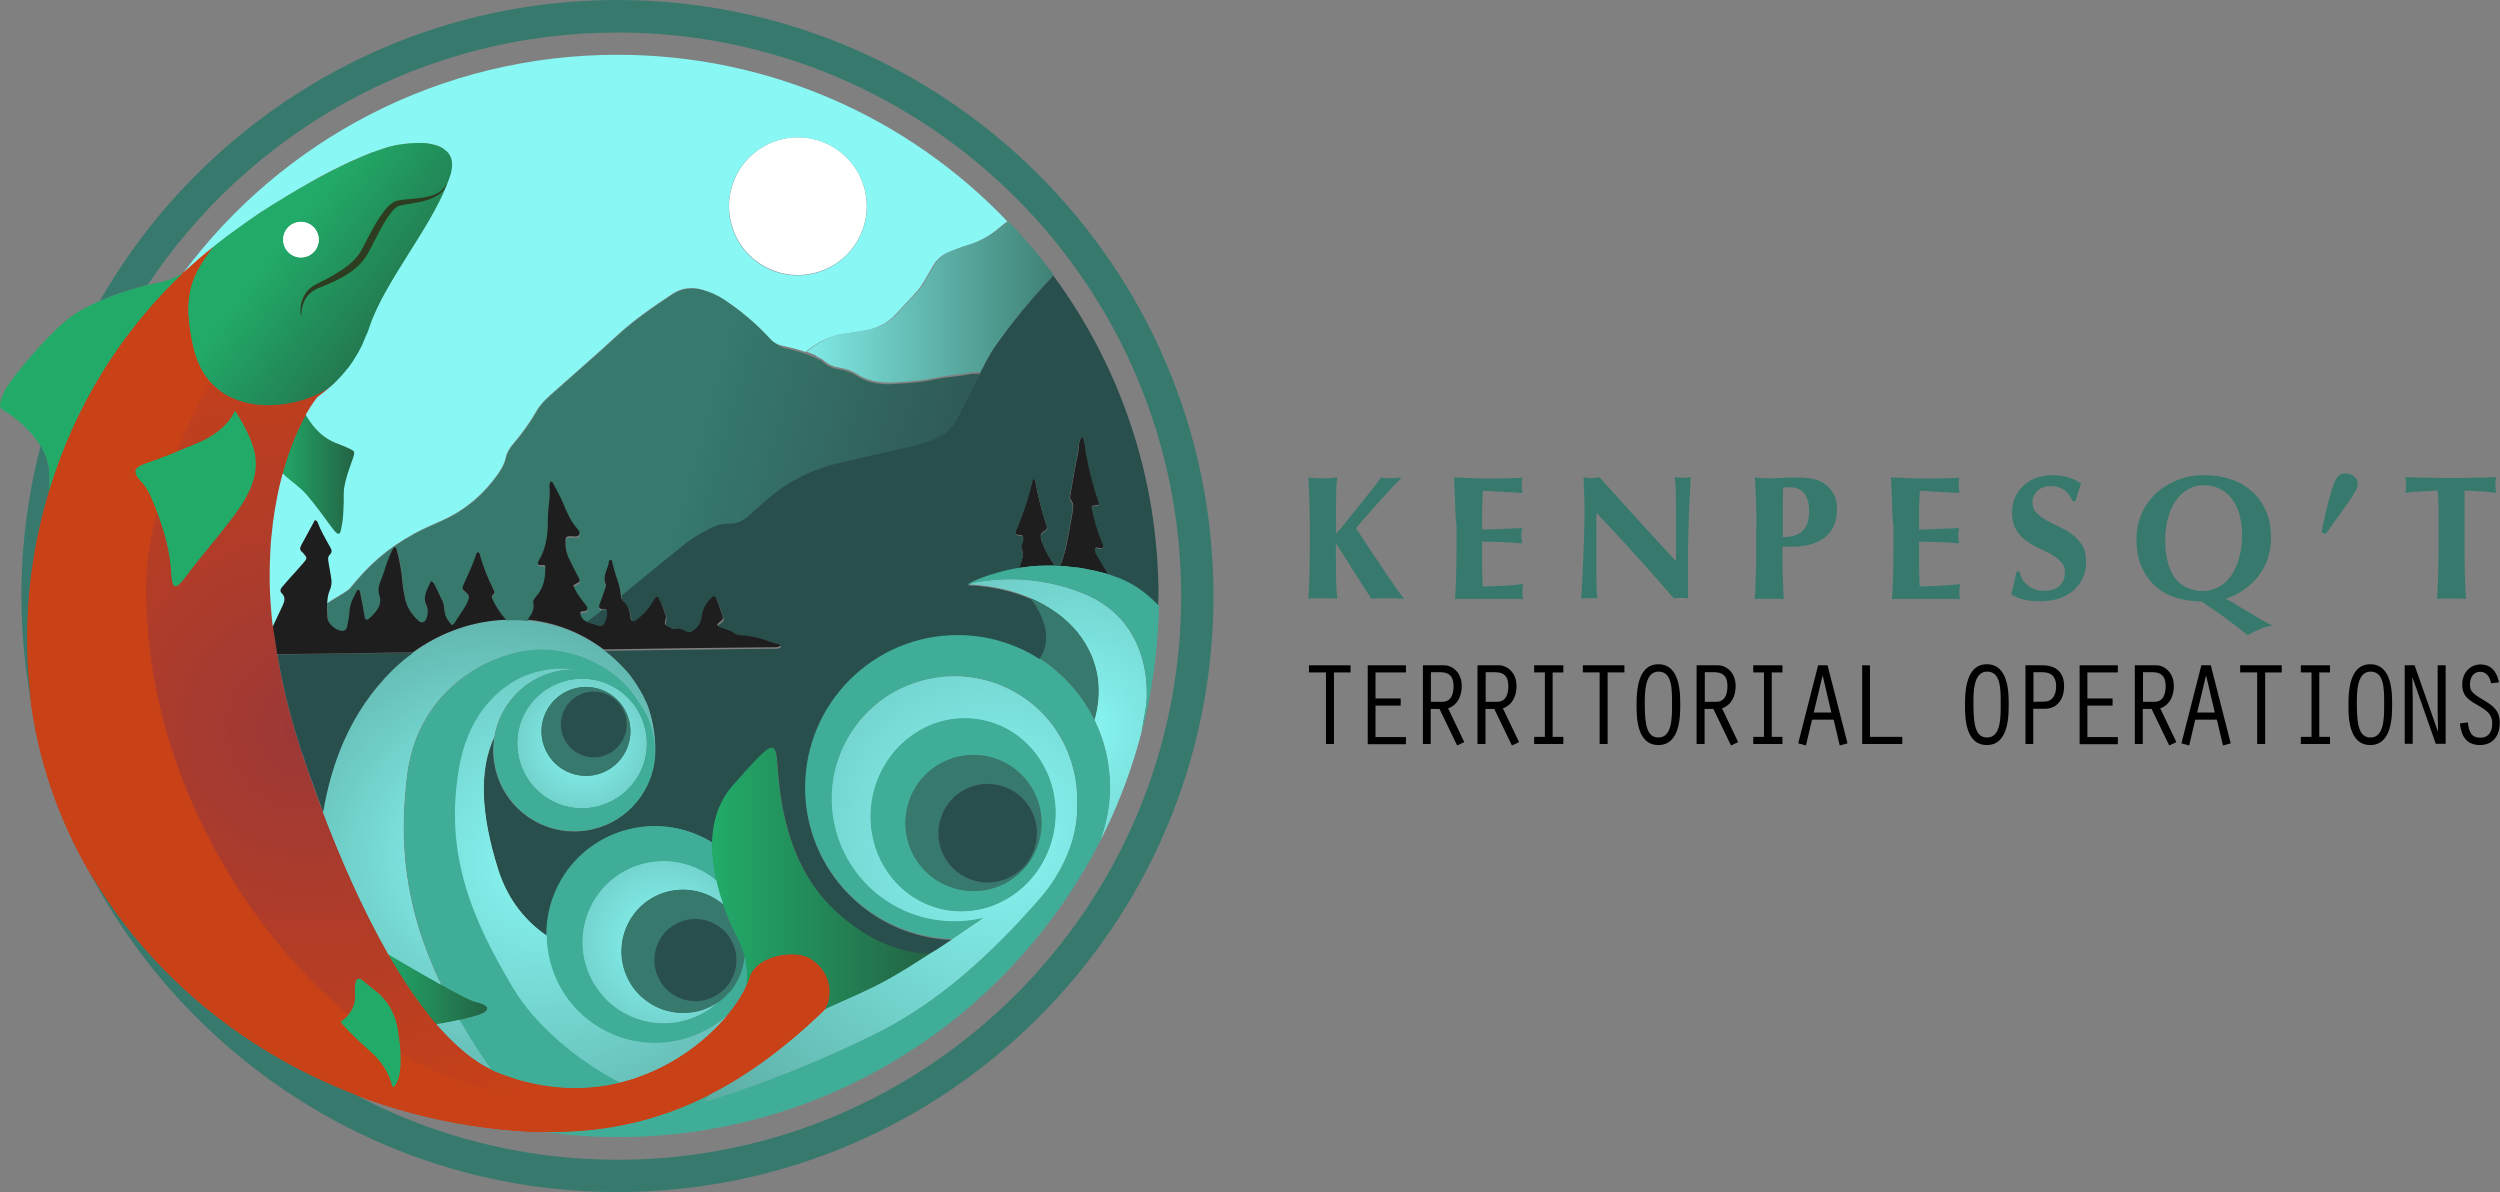 <svg xmlns="http://www.w3.org/2000/svg" xmlns:xlink="http://www.w3.org/1999/xlink" id="Layer_1" x="0px" y="0px" width="1191.2px" height="568px" viewBox="0 0 1191.2 568" style="enable-background:new 0 0 1191.2 568;" xml:space="preserve"><rect x="0" y="0" width="1191.2" height="568" fill="#808080" stroke="none"/><style type="text/css">	.st0{fill:#377A6D;}	.st1{fill:#1E1E1E;}	.st2{fill:url(#SVGID_1_);}	.st3{fill:url(#SVGID_00000129175637566645779740000014242788044338386573_);}	.st4{fill:#40AD98;}	.st5{fill:url(#SVGID_00000055675219037416475290000012761428640982623661_);}	.st6{fill:url(#SVGID_00000130609744333260098930000013934442669843667616_);}	.st7{fill:url(#SVGID_00000075143817443429870970000001736470469126314132_);}	.st8{fill:url(#SVGID_00000022522726428827071870000007751830337837385871_);}	.st9{fill:url(#SVGID_00000018950632169852760050000002606393243816685187_);}	.st10{fill:#C94117;}	.st11{fill:#22AA69;}	.st12{fill:url(#SVGID_00000031908153330281692580000013413447999197876663_);}	.st13{fill:#FFFFFF;}	.st14{fill:#2E3D1F;}	.st15{fill:url(#SVGID_00000008108543040646450620000002585742866820993968_);}	.st16{fill:url(#SVGID_00000093897563038849606200000007868423649368721312_);}	.st17{fill:url(#SVGID_00000031185492833278248640000012422041002294915973_);}	.st18{fill:url(#SVGID_00000065051497639104190330000005959004867247240833_);}	.st19{fill:url(#SVGID_00000183952438824057366010000007406163122499789209_);}	.st20{fill:url(#SVGID_00000048470498661625469260000013859435180266332315_);}	.st21{fill:none;}	.st22{fill:#294F4D;}	.st23{fill:url(#SVGID_00000139987760136889556630000007660256688462674584_);}	.st24{fill:url(#SVGID_00000027580148791288837620000006754427190436061599_);}	.st25{fill:url(#SVGID_00000033350658903714068080000008510748833868534179_);}	.st26{fill:url(#SVGID_00000043454813894600401190000017989198699995894972_);}	.st27{fill:url(#SVGID_00000119837747100466965050000006306505555165660563_);}	.st28{fill:url(#SVGID_00000083052516086263015930000014833802084779410107_);}	.st29{fill:url(#SVGID_00000051364420382879565750000018288042668335124145_);}	.st30{fill:url(#SVGID_00000168800201924940780580000009552548764638420892_);}	.st31{fill:url(#SVGID_00000038398791929485646040000013050660561935514754_);}	.st32{fill:url(#SVGID_00000052105562608570087250000006878064730726888076_);}	.st33{fill:url(#SVGID_00000182506567575333327210000001134746155000993970_);}	.st34{fill:#89F7F4;}	.st35{fill:#C700F9;}</style><g>	<path class="st0" d="M636.6,274.9c0.1,4.4,0.3,7.9,0.6,10.4c-1-0.1-2-0.2-3.1-0.2c-1.1,0-2.4,0-3.8,0c-1.4,0-2.7,0-3.8,0  c-1.1,0-2.2,0.1-3.1,0.2c0.2-3.5,0.4-7,0.5-10.7s0.2-7.8,0.2-12.4v-11.4c0-4.7-0.1-8.8-0.2-12.4c-0.1-3.6-0.3-7.3-0.5-10.9  c1,0.1,2,0.2,3.1,0.3c1.1,0.1,2.4,0.1,3.8,0.1c1.4,0,2.7,0,3.8-0.1c1.1-0.1,2.2-0.2,3.1-0.3c-0.3,1.7-0.5,4.2-0.5,7.6  c-0.1,3.4-0.1,7.1-0.1,11.2v8.1c1.9-2.2,4-4.7,6.1-7.4c2.2-2.7,4.3-5.3,6.3-7.8c2-2.5,3.8-4.8,5.5-6.9c1.6-2.1,2.8-3.7,3.5-4.8  c0.8,0.1,1.6,0.2,2.4,0.3s1.6,0.1,2.4,0.1c0.8,0,1.6,0,2.4-0.1s1.7-0.2,2.7-0.3c-1,1-2.4,2.5-4.4,4.6c-2,2.1-4.1,4.4-6.3,6.9  c-2.2,2.5-4.3,4.9-6.4,7.2c-2,2.3-3.6,4.2-4.7,5.5c1.8,2.7,3.8,5.8,6,9.1c2.2,3.3,4.4,6.6,6.5,9.7c2.2,3.2,4.2,6.1,6,8.8  c1.9,2.7,3.3,4.7,4.5,6c-1.6-0.1-3.1-0.2-4.4-0.2s-2.6,0-3.8,0c-1.2,0-2.5,0-3.7,0c-1.2,0-2.4,0.1-3.7,0.2c-2.9-4.3-5.7-8.6-8.4-13  c-2.8-4.4-5.6-8.8-8.4-13.2h-0.2C636.5,265.2,636.6,270.5,636.6,274.9z"></path>	<path class="st0" d="M693.3,238.4c-0.1-3.6-0.3-7.3-0.5-10.9c2.5,0.1,5,0.1,7.5,0.3c2.5,0.1,5,0.2,7.5,0.2c4.2,0,7.8,0,11.1-0.1  c3.2-0.1,5.4-0.2,6.5-0.3c-0.2,0.9-0.3,2.1-0.3,3.5c0,0.9,0,1.6,0.1,2.1c0.1,0.5,0.1,1.1,0.3,1.7c-1.6-0.1-3.4-0.2-5.3-0.3  c-1.9-0.1-3.8-0.2-5.6-0.3c-1.8-0.1-3.5-0.2-4.9-0.3c-1.5-0.1-2.5-0.1-3.1-0.1c-0.2,3.1-0.4,6.1-0.4,9.2c0,3,0,6.1,0,9.2  c3.6-0.1,6.9-0.1,9.9-0.3c2.9-0.1,6-0.3,9.2-0.4c-0.2,1-0.3,1.7-0.3,2.2c-0.1,0.5-0.1,1-0.1,1.6c0,0.5,0,0.9,0.1,1.4  c0.1,0.5,0.2,1.2,0.3,2.1c-6.4-0.5-12.8-0.8-19.1-0.8c0,1.8,0,3.6,0,5.4c0,1.8,0,3.6,0,5.4c0,3.6,0.1,7.2,0.3,10.5  c3.2,0,6.4-0.1,9.6-0.3c3.2-0.2,6.4-0.4,9.7-0.8c-0.1,0.6-0.2,1.2-0.3,1.7c-0.1,0.5-0.1,1.2-0.1,2.1s0,1.6,0.1,2.1  c0.1,0.5,0.1,0.9,0.3,1.3c-1.5-0.1-3.4-0.1-5.6-0.1c-2.2,0-5.3,0-9.1,0c-3.4,0-6.2,0-8.3,0c-2.1,0-3.7,0-5,0c-1.3,0-2.2,0-2.9,0  c-0.6,0-1.2,0.1-1.6,0.1c0.2-3.5,0.4-7,0.5-10.7c0.1-3.6,0.2-7.8,0.2-12.4v-11.4C693.5,246.1,693.4,242,693.3,238.4z"></path>	<path class="st0" d="M755,244.2c0-3.9-0.1-7.1-0.2-9.8c-0.1-2.6-0.2-5-0.3-7c1.6,0.3,2.8,0.4,3.8,0.4c1,0,2.2-0.1,3.8-0.4  c6.1,6.8,12.2,13.5,18.1,20c6,6.6,12.1,13.2,18.4,20v-7.3v-8.2c0-2.7,0-5.5,0-8.1c0-2.7-0.1-5.1-0.1-7.4c0-2.2-0.1-4.2-0.2-5.8  c-0.1-1.6-0.2-2.7-0.3-3.3c1.6,0.3,2.8,0.4,3.8,0.4c1,0,2.2-0.1,3.8-0.4c-0.3,5.1-0.5,9.7-0.7,13.8c-0.2,4.1-0.3,8-0.4,11.7  c-0.1,3.6-0.2,7.3-0.2,10.8c0,3.6,0,7.4,0,11.4v10.1c-1.1-0.1-2.3-0.2-3.5-0.2c-1.2,0-2.3,0.1-3.3,0.2  c-11.6-13.5-23.8-27-36.8-40.7c-0.1,1.6-0.1,3.3-0.1,4.9c0,1.6,0,3.3,0,5v9.8c0,3.4,0,6.2,0,8.6c0,2.4,0.1,4.3,0.1,6  c0.1,1.6,0.1,3,0.2,4c0.1,1,0.1,1.9,0.2,2.5c-0.7-0.1-1.3-0.2-2-0.2c-0.7,0-1.3,0-1.9,0c-1.3,0-2.6,0.1-3.9,0.2  c0.1-0.5,0.3-2,0.4-4.8c0.2-2.7,0.3-6.1,0.5-10.1c0.2-4,0.4-8.3,0.5-12.9C754.9,252.9,755,248.5,755,244.2z"></path>	<path class="st0" d="M836.9,250.8c0-4.7-0.1-8.8-0.2-12.4c-0.1-3.6-0.3-7.3-0.5-10.9c1,0.1,2,0.2,3.1,0.3c1.1,0.1,2.4,0.1,3.8,0.1  c2,0,4-0.1,6.1-0.2c2.1-0.1,4.2-0.2,6.2-0.2c4,0,7.1,0.3,9.3,0.9c2.2,0.6,4,1.4,5.3,2.6c1.8,1.5,3.1,3.1,4,4.9  c0.8,1.8,1.3,4,1.3,6.5c0,3.2-0.5,5.9-1.6,8.3c-1.1,2.3-2.6,4.2-4.5,5.6c-1.9,1.4-4.2,2.5-6.9,3.2c-2.6,0.7-5.5,1-8.7,1h-4.3  c0,4.2,0,8.4,0.1,12.6c0.1,4.2,0.3,8.3,0.5,12.4c-1-0.1-2-0.2-3.1-0.2c-1.1,0-2.4,0-3.8,0c-1.4,0-2.7,0-3.8,0  c-1.1,0-2.2,0.1-3.1,0.2c0.2-3.5,0.4-7,0.5-10.7s0.2-7.8,0.2-12.4V250.8z M862,243.6c0-2.1-0.2-3.9-0.7-5.4  c-0.5-1.5-1.1-2.6-1.9-3.5c-0.8-0.9-1.8-1.5-2.9-1.9s-2.2-0.6-3.4-0.6h-1.9c-0.3,0-0.6,0-0.8,0c-0.3,0-0.5,0-0.8,0.1  c-0.1,4-0.1,8-0.1,11.9c0,3.9,0,7.8,0,11.7c1.4,0,2.8-0.1,4.3-0.4c1.5-0.3,2.8-0.9,4.1-1.7c1.2-0.9,2.2-2.1,3-3.7  C861.6,248.5,862,246.3,862,243.6z"></path>	<path class="st0" d="M901.5,238.4c-0.1-3.6-0.3-7.3-0.5-10.9c2.5,0.1,5,0.1,7.5,0.3c2.5,0.1,5,0.2,7.5,0.2c4.2,0,7.8,0,11.1-0.1  c3.2-0.1,5.4-0.2,6.5-0.3c-0.2,0.9-0.3,2.1-0.3,3.5c0,0.9,0,1.6,0.1,2.1c0.1,0.5,0.1,1.1,0.3,1.7c-1.6-0.1-3.4-0.2-5.3-0.3  c-1.9-0.1-3.8-0.2-5.6-0.3s-3.5-0.2-4.9-0.3c-1.5-0.1-2.5-0.1-3.1-0.1c-0.2,3.1-0.4,6.1-0.4,9.2c0,3,0,6.1,0,9.2  c3.6-0.1,6.9-0.1,9.9-0.3c2.9-0.1,6-0.3,9.2-0.4c-0.2,1-0.3,1.7-0.3,2.2c-0.1,0.5-0.1,1-0.1,1.6c0,0.5,0,0.9,0.1,1.4  c0.1,0.5,0.2,1.2,0.3,2.1c-6.4-0.5-12.8-0.8-19.1-0.8c0,1.8,0,3.6,0,5.4c0,1.8,0,3.6,0,5.4c0,3.6,0.1,7.2,0.3,10.5  c3.2,0,6.4-0.1,9.6-0.3c3.2-0.2,6.4-0.4,9.7-0.8c-0.1,0.6-0.2,1.2-0.3,1.7c-0.1,0.5-0.1,1.2-0.1,2.1s0,1.6,0.1,2.1s0.1,0.9,0.3,1.3  c-1.5-0.1-3.4-0.1-5.6-0.1c-2.2,0-5.3,0-9.1,0c-3.4,0-6.2,0-8.3,0c-2.1,0-3.7,0-5,0c-1.3,0-2.2,0-2.9,0c-0.6,0-1.2,0.1-1.6,0.1  c0.2-3.5,0.4-7,0.5-10.7s0.2-7.8,0.2-12.4v-11.4C901.6,246.1,901.6,242,901.5,238.4z"></path>	<path class="st0" d="M977.1,231.6c-2.6,0-4.7,0.8-6.3,2.3c-1.6,1.5-2.4,3.3-2.4,5.3c0,2.1,0.6,3.8,1.9,5.1c1.3,1.3,2.8,2.5,4.8,3.6  c1.9,1.1,4,2.1,6.1,3.1c2.2,1,4.2,2.2,6.1,3.6c1.9,1.4,3.5,3.2,4.8,5.2c1.3,2,1.9,4.7,1.9,7.9c0,2.8-0.5,5.4-1.6,7.7  c-1.1,2.3-2.6,4.3-4.5,6c-2,1.7-4.3,2.9-7,3.8c-2.7,0.9-5.8,1.3-9.1,1.3c-3,0-5.7-0.3-8.1-1c-2.4-0.6-4.2-1.4-5.4-2.4  c0.6-2,1-3.8,1.4-5.4c0.4-1.6,0.7-3.4,1-5.3h1.6c0.2,1.2,0.6,2.4,1.3,3.5c0.6,1.1,1.4,2.1,2.4,2.9c1,0.8,2.1,1.5,3.5,2  c1.3,0.5,2.9,0.7,4.5,0.7c3.4,0,5.8-0.8,7.5-2.5c1.6-1.7,2.4-3.7,2.4-6.1c0-2.1-0.6-3.9-1.9-5.2c-1.2-1.3-2.8-2.5-4.6-3.6  c-1.9-1-3.9-2-6.1-3c-2.2-1-4.2-2.2-6.1-3.6c-1.9-1.4-3.4-3.1-4.6-5.2c-1.2-2-1.9-4.7-1.9-7.9c0-2.9,0.5-5.5,1.6-7.7  s2.4-4.1,4.2-5.6c1.7-1.5,3.7-2.7,6-3.5c2.3-0.8,4.7-1.2,7.2-1.2c3,0,5.7,0.4,8,1.1c2.3,0.7,4.2,1.7,5.9,3  c-0.5,1.3-0.9,2.5-1.3,3.7c-0.4,1.2-0.8,2.7-1.4,4.6h-1.3C985.5,234,982.1,231.6,977.1,231.6z"></path>	<path class="st0" d="M1050.2,226.4c4.5,0,8.7,0.6,12.5,1.9c3.9,1.2,7.2,3.1,10.1,5.6c2.9,2.5,5.1,5.6,6.8,9.4  c1.7,3.8,2.5,8.2,2.5,13.3c0,3.3-0.5,6.5-1.5,9.4c-1,3-2.4,5.7-4.3,8.2c-1.9,2.5-4.1,4.6-6.7,6.5c-2.6,1.9-5.6,3.4-9,4.6  c2.1,1.1,4.2,2.3,6.2,3.6c2.1,1.3,4.1,2.5,6,3.6c1.9,1.2,3.7,2.2,5.4,3.2c1.7,1,3.2,1.7,4.5,2.4c-2,0.3-3.9,0.8-5.7,1.6  c-1.9,0.8-3.9,1.8-6.1,2.9c-1.9-1.5-3.6-2.9-5.1-4c-1.5-1.2-3.1-2.3-4.6-3.5c-1.6-1.2-3.3-2.4-5.2-3.7c-1.9-1.3-4.2-2.9-7-4.8  c-4.1,0-8-0.6-11.8-1.7c-3.8-1.1-7.1-2.9-9.9-5.3c-2.8-2.4-5.1-5.6-6.8-9.3c-1.7-3.8-2.5-8.3-2.5-13.5c0-4.2,0.8-8.1,2.3-11.7  c1.5-3.6,3.7-6.8,6.5-9.6c2.8-2.7,6.2-4.9,10.2-6.5C1040.9,227.2,1045.4,226.4,1050.2,226.4z M1068.3,254.7c0-3.6-0.5-6.9-1.3-9.8  c-0.9-2.9-2.1-5.3-3.7-7.4c-1.6-2-3.5-3.6-5.8-4.7s-4.8-1.6-7.5-1.6c-2.9,0-5.4,0.7-7.7,2.1c-2.3,1.4-4.2,3.2-5.8,5.6  c-1.6,2.4-2.8,5.1-3.6,8.3c-0.8,3.2-1.2,6.6-1.2,10.1c0,4.5,0.5,8.3,1.4,11.4c1,3.1,2.2,5.6,3.9,7.5c1.6,1.9,3.5,3.2,5.6,4.1  c2.1,0.8,4.4,1.3,6.7,1.3c2.5,0,4.9-0.5,7.2-1.6c2.3-1.1,4.3-2.7,6-4.9c1.7-2.2,3.1-5,4.1-8.3  C1067.8,263.2,1068.3,259.3,1068.3,254.7z"></path>	<path class="st0" d="M1109.6,238.5c1-3.7,1.8-6.5,2.6-8.4c0.8-1.9,1.6-3.1,2.4-3.7c0.8-0.6,1.7-0.8,2.9-0.8c0.7,0,1.4,0.1,2.1,0.3  c0.7,0.2,1.3,0.5,1.9,1s1.1,1,1.4,1.6c0.4,0.7,0.5,1.4,0.5,2.3c0,0.3,0,0.7-0.1,1.1c-0.1,0.4-0.3,0.9-0.7,1.6  c-0.4,0.6-0.9,1.5-1.5,2.6c-0.6,1.1-1.5,2.4-2.7,4c-1.2,1.6-2.6,3.6-4.2,5.9c-1.7,2.3-3.7,5.1-6,8.4l-2.1-0.8  C1107.5,247.2,1108.6,242.2,1109.6,238.5z"></path>	<path class="st0" d="M1161.7,236.7c0-1.3-0.1-2.3-0.2-2.9c-0.8,0-1.9,0-3.1,0.1c-1.2,0.1-2.6,0.1-4,0.2c-1.4,0.1-2.8,0.2-4.3,0.3  c-1.5,0.1-2.8,0.3-4,0.5c0.1-0.6,0.2-1.2,0.3-1.9c0.1-0.6,0.1-1.2,0.1-1.9c0-0.6,0-1.2-0.1-1.9c-0.1-0.6-0.2-1.2-0.3-1.9  c1.9,0.1,3.6,0.1,5.2,0.2c1.5,0.1,3.1,0.1,4.7,0.1c1.6,0,3.3,0.1,5.2,0.1c1.9,0,4.1,0,6.8,0c2.6,0,4.9,0,6.8,0  c1.9,0,3.6-0.1,5.2-0.1c1.6,0,3.1-0.1,4.6-0.1c1.5-0.1,3.1-0.1,4.8-0.2c-0.1,0.6-0.2,1.2-0.3,1.9c-0.1,0.6-0.1,1.2-0.1,1.9  c0,0.6,0,1.2,0.1,1.9c0.1,0.6,0.2,1.2,0.3,1.9c-1.1-0.2-2.4-0.3-3.8-0.5c-1.4-0.1-2.8-0.3-4.2-0.3c-1.4-0.1-2.7-0.2-3.9-0.2  c-1.2-0.1-2.3-0.1-3.1-0.1c-0.1,0.3-0.1,0.7-0.1,1.2c0,0.5,0,1.1,0,1.8v4.5v21c0,4.7,0.1,8.8,0.2,12.4c0.1,3.6,0.3,7.2,0.5,10.7  c-1-0.1-2-0.2-3.1-0.2c-1.1,0-2.4,0-3.8,0c-1.4,0-2.7,0-3.8,0c-1.1,0-2.2,0.1-3.1,0.2c0.2-3.5,0.4-7,0.5-10.7s0.2-7.8,0.2-12.4v-21  C1161.8,239.6,1161.8,238.1,1161.7,236.7z"></path></g><g>	<path d="M631.8,320.4h-8.1V317h19.8v3.4h-7.9v34.1h-3.8V320.4z"></path>	<path d="M651.7,317h18.2v3.4h-14.5v12.4h12v3.4h-12v15h14.5v3.4h-18.2V317z"></path>	<path d="M678,317h10.1c3.7,0,8.4,3.2,8.4,9.9c0,4.6-1.9,9-6.5,10.6l7.7,16.1l-3.4,1.6l-8.4-17.4h-4.2v16.7H678V317z M681.8,334.4  h5.5c3.3,0,5.3-2.4,5.3-7.5c0-4.9-2.4-6.6-6.2-6.6h-4.6V334.4z"></path>	<path d="M704.1,317h10.1c3.7,0,8.4,3.2,8.4,9.9c0,4.6-1.9,9-6.5,10.6l7.7,16.1l-3.4,1.6l-8.4-17.4h-4.2v16.7h-3.8V317z   M707.9,334.4h5.5c3.3,0,5.3-2.4,5.3-7.5c0-4.9-2.4-6.6-6.2-6.6h-4.6V334.4z"></path>	<path d="M736.1,320.4H731V317h13.9v3.4h-5.1v30.7h5.1v3.4H731v-3.4h5.1V320.4z"></path>	<path d="M762.3,320.4h-8.1V317H774v3.4H766v34.1h-3.8V320.4z"></path>	<path d="M800.6,335.7c0,4.7,0.2,19.3-10.4,19.3c-10.7,0-10.4-14.4-10.4-19.3c0-6.2,0.4-19.2,10.4-19.2  C800.7,316.5,800.6,330.8,800.6,335.7z M783.7,335.7c0,10.1,1.2,15.7,6.5,15.7c6.5,0,6.5-9.2,6.5-15.7c0-7.1,0.2-15.7-6.5-15.7  C783.6,320.1,783.7,330.2,783.7,335.7z"></path>	<path d="M808.5,317h10.1c3.7,0,8.4,3.2,8.4,9.9c0,4.6-1.9,9-6.5,10.6l7.7,16.1l-3.4,1.6l-8.4-17.4h-4.2v16.7h-3.8V317z   M812.3,334.4h5.5c3.3,0,5.3-2.4,5.3-7.5c0-4.9-2.4-6.6-6.2-6.6h-4.6V334.4z"></path>	<path d="M840.5,320.4h-5.1V317h13.9v3.4h-5.1v30.7h5.1v3.4h-13.9v-3.4h5.1V320.4z"></path>	<path d="M863.4,342.9l-2.9,12.3l-3.7-1l9.5-37.2h4.5l9.5,37.2l-3.7,1l-2.9-12.3H863.4z M868.5,322h-0.1l-4.2,17.5h8.4L868.5,322z"></path>	<path d="M887.2,317h3.8v34.1h15.4v3.4h-19.1V317z"></path>	<path d="M957.1,335.7c0,4.7,0.2,19.3-10.4,19.3c-10.7,0-10.4-14.4-10.4-19.3c0-6.2,0.4-19.2,10.4-19.2  C957.3,316.5,957.1,330.8,957.1,335.7z M940.3,335.7c0,10.1,1.2,15.7,6.5,15.7c6.5,0,6.5-9.2,6.5-15.7c0-7.1,0.2-15.7-6.5-15.7  C940.1,320.1,940.3,330.2,940.3,335.7z"></path>	<path d="M968.9,354.5h-3.8V317h8.1c6.6,0,10.3,3.5,10.3,9.9c0,7-3.9,10.8-9.1,10.8h-5.6V354.5z M968.9,334.4l5.3-0.1  c3.5-0.1,5.5-2.7,5.5-7.4c0-4.6-2.4-6.6-6.5-6.6h-4.3V334.4z"></path>	<path d="M990.9,317h18.2v3.4h-14.5v12.4h12v3.4h-12v15h14.5v3.4h-18.2V317z"></path>	<path d="M1017.3,317h10.1c3.7,0,8.4,3.2,8.4,9.9c0,4.6-1.9,9-6.5,10.6l7.7,16.1l-3.4,1.6l-8.4-17.4h-4.2v16.7h-3.8V317z   M1021.1,334.4h5.5c3.3,0,5.3-2.4,5.3-7.5c0-4.9-2.4-6.6-6.2-6.6h-4.6V334.4z"></path>	<path d="M1046,342.9l-2.9,12.3l-3.7-1l9.5-37.2h4.5l9.5,37.2l-3.7,1l-2.9-12.3H1046z M1051.2,322h-0.1l-4.2,17.5h8.4L1051.2,322z"></path>	<path d="M1075.5,320.4h-8.1V317h19.8v3.4h-7.9v34.1h-3.8V320.4z"></path>	<path d="M1101.4,320.4h-5.1V317h13.9v3.4h-5.1v30.7h5.1v3.4h-13.9v-3.4h5.1V320.4z"></path>	<path d="M1139.8,335.7c0,4.7,0.2,19.3-10.4,19.3c-10.7,0-10.4-14.4-10.4-19.3c0-6.2,0.4-19.2,10.4-19.2  C1140,316.5,1139.8,330.8,1139.8,335.7z M1123,335.7c0,10.1,1.2,15.7,6.5,15.7c6.5,0,6.5-9.2,6.5-15.7c0-7.1,0.2-15.7-6.5-15.7  C1122.8,320.1,1123,330.2,1123,335.7z"></path>	<path d="M1145.8,317h4.7l11.1,31.5l0.1-0.1l-0.2-8.4v-23h3.8v37.4h-4.7l-11.1-31.6l-0.1,0.1l0.2,8.5v23h-3.8V317z"></path>	<path d="M1187,325.6c-0.6-2.7-2-5.5-5.2-5.5c-3.5,0-4.9,2.9-4.9,6c0,3,0.6,4,6.5,7.5c4.6,2.7,7.7,5.1,7.7,10.8  c0,5.9-3.1,10.6-9.4,10.6c-6.6,0-9-4.4-9.6-10.3l3.8-0.5c0.5,4.2,1.4,7.3,6,7.3c3.3,0,5.6-2.2,5.6-6.7c0-4.9-3.2-6.6-7.1-8.9  c-4.3-2.5-7.2-4.3-7.2-9.8c0-5.1,3.4-9.5,8.7-9.5c5.3,0,7.9,3.8,8.8,8.5L1187,325.6z"></path></g><g>	<path class="st1" d="M489.8,270.2c1.6-0.2,3.3-0.3,5-0.4c0.2,0,0.3,0,0.5,0c1.6-0.1,3.3-0.1,5.1-0.1c0.3,0,0.5,0,0.8,0  c0.5,0,1.1,0.1,1.7,0.1c-2.6-3.4-4.8-7.4-6.5-11.8c-0.3-0.7-0.4-1.5-0.5-2.3c-0.1-1.1,0.2-1.7,1.1-2.3c2.2-1.4,2.2-1.6,1.4-3.9  c-2.1-6.5-3.9-13.1-5-20c-0.1-0.7-0.2-1.5-1.3-1.4c-2,8.5-4.7,16.8-8.1,24.7c-0.6,1.4,0.1,2.1,1.8,2.1c1.4,0,1.7,0.3,1.7,1.7  c-0.1,1.8-1.5,3.8-0.7,5.2c1.2,2.1,0.3,3.8-0.2,5.6c-0.3,1.2-0.7,2.4-1.1,3.5c1.2-0.2,2.5-0.4,3.8-0.5  C489.5,270.2,489.7,270.2,489.8,270.2z"></path>	<path class="st1" d="M507.5,269.9c1.7,0.1,3.5,0.3,5.2,0.6c0.5,0.1,0.9,0.1,1.3,0.1c1.7,0.2,3.5,0.6,5.3,1c0.5,0.1,1,0.2,1.6,0.3  c2.3,0.5,4.7,1.1,7.1,1.8c0.1,0,0.2,0.1,0.3,0.1c-0.2-0.5-0.4-1-0.7-1.4c-1.3-2.3-2.7-4.4-4-6.7c-0.8-1.4-1.8-2.7-1.7-4.6  c0.4-0.1,0.7-0.3,1-0.2c0.5,0,0.9,0.3,1.4,0.3c1.3,0.1,1.9-0.8,1.3-2.2c-2.4-5.6-4.2-11.5-5.4-17.9c0.6-0.1,1-0.3,1.5-0.3  c2.2-0.2,2.4-0.4,1.7-2.5c-2.5-7.1-4.3-14.6-5.7-22.2c-0.5-2.9-0.7-5.9-1.9-8.5c-2.2,2.4-1.6,5.9-2.2,8.8  c-1.4,6.1-2.3,12.2-3.4,18.4c-0.2,1.2-0.6,2.6,0.1,3.5c1.6,1.9,1,4.1,0.7,6.2c-0.9,5.4-1.9,10.7-3,16c-0.5,2.5-1.4,5-2.2,7.4  c-0.2,0.7-0.5,1.5-1.1,2c0.6,0,1.1,0,1.7,0.1C506.6,269.8,507,269.8,507.5,269.9z"></path>	<linearGradient id="SVGID_1_" gradientUnits="userSpaceOnUse" x1="369.413" y1="144.068" x2="509.757" y2="144.068">		<stop offset="0" style="stop-color:#89F7F4"></stop>		<stop offset="1" style="stop-color:#3B7A6D"></stop>	</linearGradient>	<path class="st2" d="M390.5,170.5c0.6,0.3,1.3,0.7,1.8,1.1c1.2,1.1,2.4,1.9,3.8,2.5c1.4,0.6,2.8,0.9,4.4,1.2  c1.4,0.2,2.8,0.6,4.2,1.1c1.3,0.5,2.6,1.1,3.8,1.9c1.3,0.9,2.7,1.6,4.1,2.1c3.5,1.4,7.2,1.9,11.1,1.9c0.8,0,1.5,0,2.3-0.1  c3.3-0.2,6.6-0.3,9.9-0.7c3.3-0.3,6.6-0.8,9.8-1.5c2.2-0.5,4.4-0.8,6.6-1.1c2.2-0.3,4.5-0.5,6.7-0.8c0.8-0.1,1.6-0.3,2.4-0.4  c0.8-0.1,1.6-0.3,2.4-0.4c0,0,0.1,0,0.1,0c0.1,0,0.2,0,0.4,0c0.1,0,0.3,0,0.5,0c0.1,0,0.2,0,0.3,0c0.2,0,0.5,0,0.8,0  c0.1,0,0.1,0,0.2,0c0.4,0,0.7,0,1.1,0.1c0.9-1.8,1.8-3.6,2.8-5.4c0.3-0.7,0.7-1.3,1.1-1.9c1.1-2,2.2-3.9,3.5-5.7  c8.1-11.3,16.8-22.1,26.5-32.3c0.2-0.3,0.5-0.5,0.7-0.8c0,0,0,0,0,0c0.1-0.1,0.2-0.2,0.3-0.3c-3.8-5.2-7.9-10.2-12.1-15.1  c2,2.4,4,4.8,6,7.2c-2.2-2.8-4.5-5.5-6.9-8.2c-0.4-0.5-0.8-1-1.3-1.5c-2.3-2.6-4.6-5.2-7-7.7c-0.1-0.1-0.2-0.2-0.3-0.3  c-1.2,0.9-2.4,1.8-3.5,2.7c-4.5,3.9-9.5,6.8-15.3,8.5c-3.1,0.9-6.1,2.1-9,3.3c-3.4,1.4-6,3.7-7.8,6.9c-1.4,2.4-2.9,4.8-4.2,7.3  c-0.9,1.7-2,3.3-3.4,4.7c-3.3,3.5-6.5,7-9.7,10.5c-3.8,4.2-8.5,6.9-14.2,7.9c-3.5,0.6-7.1,1.3-10.6,1.7c-7.2,0.9-13.1,4.3-18.5,8.7  c1.5,0.5,3,1.1,4.5,1.8C389.1,170,389.8,170.2,390.5,170.5z"></path>	<path class="st0" d="M521.5,343c3.1-10.9,4-26.8-8.2-41.9c-0.8-1-1.6-1.9-2.5-2.8c-0.1-0.1-0.3-0.3-0.4-0.4  c-0.7-0.8-1.5-1.5-2.3-2.2c-0.1-0.1-0.2-0.1-0.2-0.2c-0.8-0.8-1.7-1.5-2.6-2.2c0,0,0,0,0,0c-0.9-0.7-1.9-1.5-2.9-2.1c0,0,0,0,0,0  c-3.6-2.5-7.4-4.6-11.2-6.2c3.3,4.4,7.7,12,7,19.8c-0.3,3.6-1.5,6.4-3.1,8.7C506.4,320.7,515.6,330.9,521.5,343z"></path>			<radialGradient id="SVGID_00000131337075673998294240000013274554112825782454_" cx="512.233" cy="346.898" r="147.411" gradientUnits="userSpaceOnUse">		<stop offset="0" style="stop-color:#89F7F4"></stop>		<stop offset="1" style="stop-color:#5AABA2"></stop>	</radialGradient>	<path style="fill:url(#SVGID_00000131337075673998294240000013274554112825782454_);" d="M515.5,282.6c-22.9-8.9-42.8-7-54.5-4.2  c0,0,0.1-0.1,0.3-0.2c-0.2,0.1-0.3,0.2-0.3,0.2s14.9-0.1,30.3,6.6c3.8,1.6,7.5,3.7,11.2,6.2c0,0,0,0,0,0c1,0.7,1.9,1.4,2.9,2.1  c0,0,0,0,0,0c0.9,0.7,1.7,1.4,2.6,2.2c0.1,0.1,0.2,0.1,0.2,0.2c0.8,0.7,1.5,1.5,2.3,2.2c0.1,0.1,0.3,0.3,0.4,0.4  c0.9,0.9,1.7,1.9,2.5,2.8c12.2,15.1,11.3,31,8.2,41.9c4.7,9.6,7.4,20.4,7.4,31.9c0,8.9-1.6,17.4-4.6,25.3  c-2.6,5.2-5.4,10.3-8.4,15.2l0,0.1c12.2-20.5,21.6-42.8,27.8-66.5l2.1-12.1C545.9,336.8,552.1,297,515.5,282.6z"></path>	<path class="st4" d="M543.2,280.8c-1.7-1.2-3.5-2.3-5.4-3.3c-2.9-1.5-6.2-2.8-9.8-3.9c-2.4-0.7-4.8-1.3-7.1-1.8  c-0.5-0.1-1-0.2-1.6-0.3c-1.8-0.4-3.6-0.7-5.3-1c-0.5-0.1-0.9-0.1-1.3-0.1c-1.8-0.2-3.5-0.4-5.2-0.6c-0.5,0-0.9,0-1.4-0.1  c-1.6-0.1-3.3-0.2-4.8-0.2c-0.3,0-0.5,0-0.8,0c-1.7,0-3.4,0-5.1,0.1c-0.2,0-0.3,0-0.5,0c-1.7,0.1-3.4,0.2-5,0.4  c-0.2,0-0.3,0-0.4,0.1c-1.6,0.2-3.2,0.4-4.7,0.6c-0.1,0-0.2,0-0.2,0c-1.5,0.3-3,0.5-4.5,0.9c-0.1,0-0.2,0-0.3,0.1  c-1.4,0.3-2.7,0.6-4,1c0,0,0,0,0,0c-2.7,0.7-5,1.5-7,2.2c0,0-0.1,0-0.1,0c-0.9,0.3-1.8,0.7-2.6,1c-0.1,0-0.1,0-0.2,0.1  c-0.7,0.3-1.4,0.6-2,0.9c-0.1,0.1-0.2,0.1-0.3,0.1c-0.5,0.2-0.9,0.4-1.3,0.6c-0.1,0.1-0.2,0.1-0.3,0.2c-0.2,0.1-0.5,0.3-0.6,0.3  c-0.2,0.1-0.3,0.2-0.3,0.2c11.8-2.8,31.7-4.8,54.5,4.2c36.7,14.4,30.4,54.2,30.4,54.2l-2.1,12.1c5-19.3,7.8-39.4,8.1-60.1  C549.5,286,546.7,283.2,543.2,280.8z"></path>	<path class="st4" d="M502,397.3c5.3-25-9.7-49.3-33.5-54.3c-23.8-5.1-47.4,11.1-52.7,36c-5.3,25,9.7,49.3,33.5,54.3  C473.1,438.4,496.7,422.3,502,397.3z M452.4,422.5c-16.8-6.3-25.2-25.1-18.9-41.8c6.3-16.8,25.1-25.2,41.8-18.9  s25.2,25.1,18.9,41.8C487.9,420.4,469.1,428.8,452.4,422.5z"></path>	<path class="st0" d="M475.3,361.8c-16.8-6.3-35.5,2.1-41.8,18.9c-6.3,16.8,2.1,35.5,18.9,41.8c16.8,6.3,35.5-2.1,41.8-18.9  C500.5,386.9,492.1,368.1,475.3,361.8z M492.6,405.3c-4.6,12.1-18.1,18.3-30.3,13.7c-12.1-4.6-18.3-18.1-13.7-30.3  s18.1-18.3,30.3-13.7C491.1,379.6,497.2,393.2,492.6,405.3z"></path>	<path class="st4" d="M335.2,482.6c2.5-1.4,4.8-3.1,6.9-5c-0.7,0.5-1.4,0.9-2.1,1.3c-14.1,8-32.1,3-40.1-11.1  c-8-14.1-3-32.1,11.1-40.1c14.1-8,32.1-3,40.1,11.1c2.1,3.7,3.2,7.6,3.6,11.5c0.3-6.9-1.3-13.9-4.9-20.4  c-10.5-18.6-34-25.1-52.6-14.6c-18.6,10.5-25.1,34-14.6,52.6C293.1,486.5,316.6,493,335.2,482.6z"></path>	<path class="st4" d="M267.7,341.2c-2.2,8.4,2.8,17,11.2,19.2c8.4,2.2,16.9-2.8,19.2-11.2c2.2-8.4-2.8-16.9-11.2-19.2  C278.4,327.8,269.9,332.8,267.7,341.2z"></path>	<path class="st4" d="M294.1,328.3c-14.3-9.3-33.5-5.1-42.7,9.2c-9.3,14.3-5.1,33.5,9.2,42.7c14.3,9.3,33.5,5.1,42.7-9.2  C312.5,356.7,308.4,337.6,294.1,328.3z M299.7,353.9c-3,11.3-14.6,18.1-25.9,15.1c-11.3-3-18.1-14.6-15.1-25.9  c3-11.3,14.6-18.1,25.9-15.1C296,331,302.7,342.6,299.7,353.9z"></path>	<path class="st0" d="M284.6,328c-11.3-3-22.9,3.8-25.9,15.1c-3,11.3,3.8,22.9,15.1,25.9c11.3,3,22.9-3.8,25.9-15.1  C302.7,342.6,296,331,284.6,328z M298,349.2c-2.2,8.4-10.8,13.4-19.2,11.2c-8.4-2.2-13.4-10.8-11.2-19.2  c2.2-8.4,10.8-13.4,19.2-11.2C295.2,332.3,300.2,340.8,298,349.2z"></path>			<radialGradient id="SVGID_00000077325899939479098860000004047692067809461932_" cx="277.339" cy="354.284" r="64.984" gradientUnits="userSpaceOnUse">		<stop offset="0" style="stop-color:#89F7F4"></stop>		<stop offset="1" style="stop-color:#5AABA2"></stop>	</radialGradient>	<path style="fill:url(#SVGID_00000077325899939479098860000004047692067809461932_);" d="M294.1,328.3c-14.3-9.3-33.5-5.1-42.7,9.2  c-9.3,14.3-5.1,33.5,9.2,42.7c14.3,9.3,33.5,5.1,42.7-9.2C312.5,356.7,308.4,337.6,294.1,328.3z M299.7,353.9  c-3,11.3-14.6,18.1-25.9,15.1c-11.3-3-18.1-14.6-15.1-25.9c3-11.3,14.6-18.1,25.9-15.1C296,331,302.7,342.6,299.7,353.9z"></path>			<linearGradient id="SVGID_00000127015856147387956500000017626411321354380699_" gradientUnits="userSpaceOnUse" x1="131.927" y1="224.796" x2="168.924" y2="224.796">		<stop offset="1.927083e-02" style="stop-color:#22AA69"></stop>		<stop offset="1" style="stop-color:#236344"></stop>	</linearGradient>	<path style="fill:url(#SVGID_00000127015856147387956500000017626411321354380699_);" d="M144.6,195.2c0,0,4.7,11.8,15.2,15.9  c10.5,4.1,9,4.1,9,5.6c0,1.5-4.9,12-4.9,18.5s-0.2,12.2-0.9,15.2c-0.6,3-0.6,6.9-4.7,1.3c-4.1-5.6-7.9-10.9-12.2-15.9  c-4.3-4.9-12.2-9.2-13.9-13.7c-1.7-4.5,6.9-22.5,6.9-22.5L144.6,195.2z"></path>			<linearGradient id="SVGID_00000168082674856200356700000010986057837658006967_" gradientUnits="userSpaceOnUse" x1="180.653" y1="470.267" x2="232.164" y2="470.267">		<stop offset="1.927083e-02" style="stop-color:#22AA69"></stop>		<stop offset="1" style="stop-color:#236344"></stop>	</linearGradient>	<path style="fill:url(#SVGID_00000168082674856200356700000010986057837658006967_);" d="M180.7,452c0,0,39.7,24,45.9,25.3  c6.2,1.3,8.6,4.3,0,6.7c-8.6,2.4-26,6.7-30.5,3.2C191.6,483.8,180.7,452,180.7,452z"></path>			<linearGradient id="SVGID_00000088106139549199787480000009435265043025140364_" gradientUnits="userSpaceOnUse" x1="339.27" y1="418.796" x2="443.638" y2="418.796">		<stop offset="1.927083e-02" style="stop-color:#22AA69"></stop>		<stop offset="1" style="stop-color:#236344"></stop>	</linearGradient>	<path style="fill:url(#SVGID_00000088106139549199787480000009435265043025140364_);" d="M354,476.1c0,0,6-12.2-3.2-30.3  c-9.2-18-19.7-51.1-1.7-71.5c18-20.4,19.7-21.5,20.8-13.5c1.1,7.9,0.7,47,27,72.2c24.6,23.6,46.7,21.2,46.7,21.2  s-15.5,10.4-26.4,15.7c-10.3,5-24.6,10.8-24.6,11.4L354,476.1z"></path>			<radialGradient id="SVGID_00000005944938546424272640000007723993938439895214_" cx="146.393" cy="347.455" r="203.605" gradientUnits="userSpaceOnUse">		<stop offset="0" style="stop-color:#9B3838"></stop>		<stop offset="1" style="stop-color:#C94117"></stop>	</radialGradient>	<path style="fill:url(#SVGID_00000005944938546424272640000007723993938439895214_);" d="M389,477.8  c-49.3,43.2-86.8,64.9-141.2,61.1c-132.2-9.1-236.6-111.4-235-236.4c1-75.6,35.3-142.9,90.1-186.1c29.6-23.4,69.3-44.1,85.4-47.2  c17.6-3.4,30.6,0.6,26.2,14.6c-7.3,22.9-31,49.6-38.5,72.2c-6,18.3-16.4,27.2-24.4,33.1c-2.3,1.7-44,57.3-8.8,166.7  c11.8,36.6,48.3,137.1,94.9,155.4c65.7,25.8,114.6-25.3,120.2-45.1c3.2-11.5,13.9-3.8,21.9-1.9C394.4,467.7,392.7,474.6,389,477.8z  "></path>	<path class="st10" d="M386.2,456.8c-6.9-4.4-26.1-2-29.3,9.5c-4,14.1-29.1,44.1-67.6,50.8c-11.9,2.9-24.2,4.5-36.8,4.5  c-78.2-0.3-184.2-114.7-182.9-242.4c0.7-69.3,69.8-176,131.1-211c-3.7-0.1-7.9,0.2-12.3,1.1c-16.1,3.2-55.8,23.9-85.4,47.2  C48.1,159.7,13.8,227,12.8,302.5c-1.6,125,102.8,227.3,235,236.4c54.4,3.7,98.4-12.8,144.6-57.1  C395.9,478.4,398.7,464.8,386.2,456.8z"></path>	<path class="st11" d="M112,195.5c0,0-3.1,9.6-18,15.7c-14.9,6.2-20.6,8.2-25,9.7c-4.4,1.6-5.7,3.4-3.1,6.9c2.8,3.8,4.3,3,9.7,18.2  c5.4,15.2,5.6,22.6,6,27.3c0.4,4.7,0.7,10.3,7,1.6c6.3-8.7,21.3-25.8,26.6-34.2c5.3-8.4,7.9-15.5,6.4-24.2  C120.1,207.8,112,195.5,112,195.5z"></path>			<linearGradient id="SVGID_00000172409930471029176280000000350959195938465704_" gradientUnits="userSpaceOnUse" x1="135.201" y1="111.033" x2="208.163" y2="166.828">		<stop offset="1.927083e-02" style="stop-color:#22AA69"></stop>		<stop offset="1" style="stop-color:#236344"></stop>	</linearGradient>	<path style="fill:url(#SVGID_00000172409930471029176280000000350959195938465704_);" d="M92.2,165.8c8.2,34.8,46.8,30,62.7,20.2  c3-1.8,5.7-4.3,8.3-7c4.9-5.5,9.6-12.7,12.9-22.9c7.4-22.7,31.2-49.4,38.5-72.2c4.5-14-8.6-18-26.2-14.6  c-16.1,3.2-55.8,23.9-85.4,47.2c-0.3,0.2-0.6,0.5-0.9,0.7C91.4,131,86.4,140.7,92.2,165.8z"></path>	<path class="st11" d="M162.2,486.8c0,0,7.3-4.1,6.9-12.4c-0.4-8.4,1.1-9.9,4.9-6.2c3.9,3.6,13.3,7.9,15.7,23  c2.4,15,1.3,22.1-1.3,26c-2.6,3.9,0-5.6-11.6-15.9C165.2,490.9,162.2,486.8,162.2,486.8z"></path>	<circle class="st13" cx="143.4" cy="114.2" r="8.5"></circle>	<g>		<path class="st14" d="M143.5,151.2c-0.7-4.1,0.3-8.7,3.2-11.9c0.4-0.4,0.8-0.7,1.2-1.1c0.4-0.3,0.9-0.6,1.3-1   c0.4-0.3,0.9-0.5,1.4-0.8c0.5-0.3,0.9-0.5,1.4-0.7c1.9-0.9,3.8-1.8,5.7-2.8c3.7-1.9,7.3-4.1,10.4-6.8c1.5-1.4,2.9-2.9,4.1-4.6   c1.2-1.7,2.1-3.6,3-5.5c2-3.7,3.9-7.5,6.1-11.1c1.1-1.8,2.3-3.6,3.7-5.2c0.7-0.8,1.5-1.6,2.4-2.2c0.4-0.4,1-0.6,1.5-0.8   c0.5-0.2,1.1-0.3,1.6-0.4c2.1-0.4,4.2-0.6,6.3-0.8c2.1-0.2,4.2-0.5,6.2-1c2-0.5,4-1.1,5.8-2.2c1.8-1.1,3.3-2.6,4.1-4.6   c-0.7,2-2.2,3.7-3.9,4.8c-1.8,1.2-3.8,1.9-5.9,2.4c-4.1,1.1-8.4,1.3-12.4,2.1c-0.5,0.1-1,0.3-1.5,0.4c-0.4,0.2-0.9,0.4-1.3,0.8   c-0.8,0.6-1.5,1.3-2.2,2.1c-1.3,1.6-2.5,3.3-3.6,5.1c-2.2,3.6-4.1,7.3-6,11c-1,1.8-1.9,3.8-3.1,5.5c-1.2,1.8-2.7,3.3-4.3,4.8   c-3.2,2.8-6.9,5-10.7,6.8c-1.9,0.9-3.8,1.8-5.7,2.6c-0.5,0.2-1,0.4-1.4,0.7c-0.4,0.2-0.9,0.4-1.4,0.7c-0.4,0.3-0.9,0.6-1.3,0.9   c-0.4,0.3-0.8,0.7-1.1,1C144.1,142.6,143.1,147,143.5,151.2z"></path>	</g>	<path class="st4" d="M354.7,455.9c-0.8,8.5-5.2,16.6-12.6,21.7c-2.1,1.9-4.4,3.6-6.9,5c-18.6,10.5-42.1,3.9-52.6-14.6  c-10.5-18.6-3.9-42.1,14.6-52.6c14.5-8.2,32.1-5.9,44,4.3c-1.3-6-2.1-12.2-2-18.3c-0.3-0.2-0.6-0.4-0.9-0.6  c-24.6-14.5-56.3-6.4-70.8,18.1c-5,8.5-7.3,17.8-7.2,26.9c0.2,17.4,9.2,34.3,25.3,43.9c19.9,11.8,44.4,8.7,60.7-5.9  c4.3-5.2,7.5-10.2,9.2-14.3C356.1,466.1,356.1,461.4,354.7,455.9z"></path>			<radialGradient id="SVGID_00000036253329116883699710000018119086628880096439_" cx="316.182" cy="448.954" r="85.355" gradientUnits="userSpaceOnUse">		<stop offset="0" style="stop-color:#89F7F4"></stop>		<stop offset="1" style="stop-color:#5AABA2"></stop>	</radialGradient>	<path style="fill:url(#SVGID_00000036253329116883699710000018119086628880096439_);" d="M297.2,415.3  c-18.6,10.5-25.1,34-14.6,52.6c10.5,18.6,34,25.1,52.6,14.6c2.5-1.4,4.8-3.1,6.9-5c-0.7,0.5-1.4,0.9-2.1,1.3  c-14.1,8-32.1,3-40.1-11.1c-8-14.1-3-32.1,11.1-40.1c11-6.2,24.3-4.5,33.5,3.2c-1.2-3.6-2.3-7.4-3.2-11.3  C329.3,409.4,311.7,407.1,297.2,415.3z"></path>	<path class="st0" d="M311,427.7c-14.1,8-19.1,25.9-11.1,40.1c8,14.1,25.9,19.1,40.1,11.1c0.7-0.4,1.4-0.9,2.1-1.3  c7.5-5.1,11.9-13.1,12.6-21.7c-0.8-3.1-2-6.5-3.9-10.1c-2.2-4.2-4.4-9.3-6.3-14.9C335.4,423.2,322.1,421.5,311,427.7z M348.5,447.8  c5.3,9.4,2,21.4-7.4,26.7c-9.4,5.3-21.4,2-26.7-7.4c-5.3-9.4-2-21.4,7.4-26.7C331.2,435.1,343.2,438.4,348.5,447.8z"></path>			<radialGradient id="SVGID_00000181803214080186913370000002230474194228647296_" cx="474.848" cy="397.347" r="192.795" gradientUnits="userSpaceOnUse">		<stop offset="0" style="stop-color:#89F7F4"></stop>		<stop offset="1" style="stop-color:#5AABA2"></stop>	</radialGradient>	<path style="fill:url(#SVGID_00000181803214080186913370000002230474194228647296_);" d="M393,481.1c-0.2,0.3-0.4,0.5-0.6,0.7  c-18.1,17.4-35.9,30.5-54.2,39.8l-2.5,3.4c0,0,5.4-1.5,14.5-4.6c1.5-0.5,3.1-1.1,4.8-1.7c1.7-0.6,3.5-1.2,5.4-1.9  c1.9-0.7,3.9-1.4,5.9-2.2c3.1-1.2,6.3-2.4,9.8-3.8c3.4-1.4,7-2.8,10.7-4.4c2.5-1,5-2.1,7.5-3.2c2.6-1.1,5.2-2.3,7.8-3.5  c5.3-2.4,10.7-5,16.3-7.8c29-14.6,53.9-37.4,76.6-63.3c2.2-2.5,4.2-5.1,5.9-7.6c10.4-15,12.3-28.8,12.3-36.6c0-1.3,0-2.4-0.1-3.4  c0-1.3,0-2.5-0.1-3.8c-0.2-3.8-0.8-7.6-1.8-11.2c-3.8-14.7-13.2-27.9-27.4-36c-7-4-14.4-6.4-22-7.3c-3.8-0.5-7.5-0.5-11.3-0.3  c-3.7,0.3-7.4,0.9-11,1.9s-7.1,2.3-10.5,3.9c-3.4,1.6-6.6,3.6-9.6,5.9c-6,4.6-11.3,10.4-15.3,17.4c-14.1,24.4-8.5,54.8,11.9,72.8  c2.9,2.6,6.1,4.9,9.6,6.9c13.6,7.8,29.1,9.5,43.3,6h0c0,0,0,0,0,0c0,0,0,0-0.1,0c-1.4,1-2.8,2-4.2,3c-0.4,0.3-0.9,0.6-1.4,0.9  c-1.1,0.8-2.2,1.5-3.4,2.3c-0.5,0.3-0.9,0.6-1.4,1c-1.5,1-3,2-4.6,3.1c0,0,0,0,0,0h0c-1.9,1.2-3.8,2.5-5.7,3.8  c-1.3,0.9-2.9,1.8-4.6,2.8c-0.3,0.2-15.6,10.4-26.3,15.7C407.8,474.5,395,479.8,393,481.1z M449.3,433.4  c-23.8-5.1-38.8-29.4-33.5-54.3c5.3-25,28.9-41.1,52.7-36c23.8,5.1,38.8,29.4,33.5,54.3C496.7,422.3,473.1,438.4,449.3,433.4z"></path>			<radialGradient id="SVGID_00000061455144104168278140000006724108527264830883_" cx="233.228" cy="407.995" r="135.21" gradientUnits="userSpaceOnUse">		<stop offset="0" style="stop-color:#89F7F4"></stop>		<stop offset="1" style="stop-color:#5AABA2"></stop>	</radialGradient>	<path style="fill:url(#SVGID_00000061455144104168278140000006724108527264830883_);" d="M234.3,509.7c-1.2-1.7-2.4-3.4-3.7-5.3  c-1-1.4-2-2.9-3-4.5c-3.1-4.8-5.9-9.4-8.6-14c-3.6,0.8-7.4,1.6-11,2.1C216.3,497.6,225.1,505.3,234.3,509.7z"></path>			<radialGradient id="SVGID_00000157307622747848767230000005901922447207896732_" cx="257.472" cy="409.375" r="164.716" gradientUnits="userSpaceOnUse">		<stop offset="0" style="stop-color:#89F7F4"></stop>		<stop offset="1" style="stop-color:#5AABA2"></stop>	</radialGradient>	<path style="fill:url(#SVGID_00000157307622747848767230000005901922447207896732_);" d="M346.5,483.8  c-16.3,14.6-40.9,17.7-60.7,5.9c-16.1-9.5-25.1-26.4-25.3-43.9c-9.4-6.4-18.4-16.4-23.2-31.7c-8.4-26.7-9.1-47.3-1.9-62.9  c2.5-14.9,13.6-27.6,29.3-31.3c3.4-0.8,6.9-1.1,10.2-0.9c0,0,0,0,0,0c-1.6-0.2-3.3-0.4-4.9-0.4c-0.1,0-0.2,0-0.3,0  c-1.6-0.1-3.1,0-4.7,0c-0.1,0-0.3,0-0.4,0c-3.1,0.2-6.1,0.7-9,1.5c-0.2,0-0.3,0.1-0.5,0.1c-1.4,0.4-2.8,0.9-4.2,1.4  c-0.1,0-0.2,0.1-0.3,0.1c-1.4,0.5-2.7,1.1-4,1.8c-0.1,0-0.1,0.1-0.2,0.1c-1.3,0.7-2.5,1.4-3.8,2.2c-0.2,0.1-0.4,0.2-0.5,0.4  c-1.2,0.8-2.4,1.7-3.6,2.6c0,0,0,0,0,0c-1.1,0.9-2.2,1.9-3.3,3c-0.2,0.2-0.3,0.3-0.5,0.5c-1,1-2,2.1-3,3.3  c-0.2,0.2-0.3,0.4-0.5,0.6c-0.9,1.1-1.8,2.3-2.6,3.5c-0.1,0.1-0.1,0.1-0.2,0.2c-0.9,1.3-1.7,2.6-2.4,4c-0.2,0.3-0.3,0.6-0.5,0.8  c-0.7,1.4-1.5,2.8-2.1,4.3c-0.1,0.2-0.2,0.4-0.2,0.6c-0.6,1.4-1.1,2.8-1.7,4.3c-0.1,0.3-0.2,0.5-0.3,0.8c-0.5,1.6-1,3.2-1.4,4.9  c-0.1,0.4-0.2,0.7-0.3,1.1c-0.4,1.7-0.8,3.5-1.1,5.3c-7,40.2,5.4,70.6,25.6,104.5c2.7,4.5,6,9,9.7,13.3c1.9,2.1,3.8,4.2,5.9,6.3  c1,1,2.1,2,3.1,3c8.2,7.6,17.6,14.4,27.2,19.9c1.7,1,3.4,1.9,5.2,2.8c0.1,0,0.1,0,0.2,0C318.4,510.1,336,496.3,346.5,483.8z"></path>	<path class="st4" d="M226.6,477.4c6.2,1.3,8.6,4.3,0,6.7c-2.1,0.6-4.8,1.3-7.6,1.9c2.7,4.6,5.5,9.2,8.6,14c1,1.6,2,3.1,3,4.5  c1.3,1.9,2.5,3.6,3.7,5.3h0c1.1,0.6,2.3,1.1,3.5,1.5c18.8,7.4,36.2,8.4,51.6,5.8c0,0,0,0,0,0c2-0.4,4-0.8,6-1.3h0  c-1.7-0.9-3.5-1.8-5.2-2.8c-9.7-5.5-19.1-12.3-27.2-19.9c-1.1-1-2.1-2-3.1-3c-2.1-2-4-4.1-5.9-6.3c-3.7-4.3-7-8.7-9.7-13.3  c-20.2-33.9-32.5-64.3-25.6-104.5c0.3-1.8,0.7-3.6,1.1-5.3c0.1-0.4,0.2-0.7,0.3-1.1c0.4-1.7,0.9-3.3,1.4-4.9  c0.1-0.3,0.2-0.5,0.3-0.8c0.5-1.5,1.1-2.9,1.7-4.3c0.1-0.2,0.2-0.4,0.2-0.6c0.7-1.5,1.4-2.9,2.1-4.3c0.2-0.3,0.3-0.6,0.5-0.8  c0.8-1.4,1.6-2.7,2.4-4c0.1-0.1,0.1-0.1,0.2-0.2c0.8-1.2,1.7-2.4,2.6-3.5c0.2-0.2,0.3-0.4,0.5-0.6c1-1.1,1.9-2.2,3-3.3  c0.2-0.2,0.3-0.3,0.5-0.5c1.1-1,2.1-2,3.3-3c0,0,0,0,0,0c1.2-0.9,2.4-1.8,3.6-2.6c0.2-0.1,0.4-0.2,0.5-0.4c1.2-0.8,2.5-1.5,3.8-2.2  c0.1,0,0.1-0.1,0.2-0.1c1.3-0.7,2.6-1.3,4-1.8c0.1,0,0.2-0.1,0.3-0.1c1.4-0.5,2.8-1,4.2-1.4c0.2,0,0.3-0.1,0.5-0.1  c2.9-0.8,5.9-1.3,9-1.5c0.1,0,0.3,0,0.4,0c1.5-0.1,3.1-0.1,4.7,0c0.1,0,0.2,0,0.3,0c1.6,0.1,3.2,0.2,4.9,0.4c0,0,0,0,0,0  c0,0,0,0,0,0c-3.4-0.1-6.8,0.1-10.2,0.9c-15.6,3.6-26.8,16.3-29.3,31.3c-0.8,4.8-0.7,9.9,0.5,15c4.8,20.7,25.5,33.6,46.3,28.8  c17-4,28.7-18.6,29.7-35.1c0.2-3.7,0-7.4-0.9-11.1c-1.3-5.6-3.8-10.6-7.1-14.9c0,0,0.1,0.1,0.1,0.1c-7.7-13-24.7-23.5-43.4-24.5  c-22.2-1.2-53.9,14.4-64,47c-0.3,1-0.6,1.9-0.8,2.9c-0.2,0.8-0.4,1.6-0.6,2.4c-0.5,2.1-0.9,4.3-1.2,6.5  c-4.1,32.3-1.7,63.7,16.1,100.9h0C217.7,473.4,224.3,476.9,226.6,477.4z M294.1,328.3c14.3,9.3,18.5,28.4,9.2,42.7  c-9.3,14.3-28.4,18.5-42.7,9.2c-14.3-9.3-18.5-28.4-9.2-42.7C260.6,323.2,279.8,319.1,294.1,328.3z"></path>			<radialGradient id="SVGID_00000088823888813635310990000016857292500616653963_" cx="233.228" cy="407.995" r="135.21" gradientUnits="userSpaceOnUse">		<stop offset="0" style="stop-color:#89F7F4"></stop>		<stop offset="1" style="stop-color:#5AABA2"></stop>	</radialGradient>	<path style="fill:url(#SVGID_00000088823888813635310990000016857292500616653963_);" d="M210.1,469.2  c-17.9-37.2-20.2-68.6-16.1-100.9c0.3-2.2,0.7-4.4,1.2-6.5c0.2-0.8,0.4-1.6,0.6-2.4c0.3-1,0.5-1.9,0.8-2.9c10-32.7,41.8-48.2,64-47  c18.7,1,35.7,11.5,43.4,24.5c0,0-0.1-0.1-0.1-0.1c3.3,4.3,5.8,9.3,7.1,14.9c0.9,3.7,1.1,7.5,0.9,11.1c0.3-3.3,0.5-11.5-2.6-21.5  c-2.7-8.7-9.8-17.7-10.5-18.3c-28.5-32.8-78.8-33-111.6-1c-20.8,20.2-29.5,45.3-33.3,67.9c7.8,20.6,18.5,45.5,31.2,67.8  C190.7,458,201,464.2,210.1,469.2z"></path>	<path class="st4" d="M521.5,343c-5.9-12.1-15.1-22.3-26.4-29.5c-11.3-7.2-24.6-11.4-39-11.4c-40.2,0-72.7,32.6-72.7,72.7  c0,39.4,31.4,71.5,70.5,72.6h0c0,0,0,0,0,0c1.6-1.1,3.1-2.1,4.6-3.1c0.5-0.3,0.9-0.6,1.4-1c1.1-0.8,2.3-1.5,3.4-2.3  c0.5-0.3,0.9-0.6,1.4-0.9c1.4-1,2.9-2,4.2-3c0,0,0,0,0.1,0c-14.1,3.5-29.6,1.9-43.3-6c-3.5-2-6.7-4.3-9.6-6.9  c-20.3-18-25.9-48.3-11.9-72.8c4-7,9.3-12.8,15.3-17.4c3-2.3,6.2-4.3,9.6-5.9c3.4-1.6,6.9-3,10.5-3.9s7.3-1.6,11-1.9  c3.7-0.3,7.5-0.2,11.3,0.3c7.5,0.9,15,3.3,22,7.3c14.2,8.1,23.6,21.3,27.4,36c0.9,3.7,1.5,7.4,1.8,11.2c0.1,1.3,0.1,2.5,0.1,3.8  c0.1,0.9,0.1,2.1,0.1,3.4c-0.1,7.8-1.9,21.6-12.3,36.6c-1.7,2.5-3.7,5-5.9,7.6c-22.7,25.9-47.6,48.7-76.6,63.3  c-5.5,2.8-11,5.4-16.3,7.8c-2.6,1.2-5.3,2.4-7.8,3.5c-2.6,1.1-5.1,2.2-7.5,3.2c-3.7,1.6-7.3,3-10.7,4.4c-3.4,1.4-6.7,2.6-9.8,3.8  c-2.1,0.8-4,1.5-5.9,2.2c-1.9,0.7-3.7,1.3-5.4,1.9c-1.7,0.6-3.3,1.1-4.8,1.7c-9.1,3.1-14.5,4.6-14.5,4.6l2.5-3.4  c-25,12.8-50.9,18.3-79.5,17.8c11.6,1.6,23.4,2.5,35.5,2.5c94.4,0,176.9-50.8,221.8-126.4c3-5,5.7-10,8.4-15.2  c2.9-7.9,4.6-16.4,4.6-25.3C528.9,363.5,526.2,352.7,521.5,343z"></path>	<path class="st0" d="M521.5,343c3.1-10.9,4-26.8-8.2-41.9c-0.8-1-1.6-1.9-2.5-2.8c-0.1-0.1-0.3-0.3-0.4-0.4  c-0.7-0.8-1.5-1.5-2.3-2.2c-0.1-0.1-0.2-0.1-0.2-0.2c-0.8-0.8-1.7-1.5-2.6-2.2c0,0,0,0,0,0c-0.9-0.7-1.9-1.5-2.9-2.1c0,0,0,0,0,0  c-3.6-2.5-7.4-4.6-11.2-6.2c3.3,4.4,7.7,12,7,19.8c-0.3,3.6-1.5,6.4-3.1,8.7C506.4,320.7,515.6,330.9,521.5,343z"></path>			<radialGradient id="SVGID_00000054976538085411422090000015728993018370672313_" cx="512.233" cy="346.898" r="147.411" gradientUnits="userSpaceOnUse">		<stop offset="0" style="stop-color:#89F7F4"></stop>		<stop offset="1" style="stop-color:#5AABA2"></stop>	</radialGradient>	<path style="fill:url(#SVGID_00000054976538085411422090000015728993018370672313_);" d="M515.5,282.6c-22.9-8.9-42.8-7-54.5-4.2  c0,0,0.1-0.1,0.3-0.2c-0.2,0.1-0.3,0.2-0.3,0.2s14.9-0.1,30.3,6.6c3.8,1.6,7.5,3.7,11.2,6.2c0,0,0,0,0,0c1,0.7,1.9,1.4,2.9,2.1  c0,0,0,0,0,0c0.9,0.7,1.7,1.4,2.6,2.2c0.1,0.1,0.2,0.1,0.2,0.2c0.8,0.7,1.5,1.5,2.3,2.2c0.1,0.1,0.3,0.3,0.4,0.4  c0.9,0.9,1.7,1.9,2.5,2.8c12.2,15.1,11.3,31,8.2,41.9c4.7,9.6,7.4,20.4,7.4,31.9c0,8.9-1.6,17.4-4.6,25.3  c-2.6,5.2-5.4,10.3-8.4,15.2l0,0.1c12.2-20.5,21.6-42.8,27.8-66.5l2.1-12.1C545.9,336.8,552.1,297,515.5,282.6z"></path>	<g>		<path class="st21" d="M543.2,280.8C543.2,280.8,543.2,280.8,543.2,280.8c-1.7-1.2-3.5-2.3-5.4-3.3c-1.4-0.7-3-1.4-4.6-2.1   c1.6,0.6,3.1,1.3,4.6,2.1C539.8,278.5,541.6,279.6,543.2,280.8z"></path>		<path class="st21" d="M461.9,277.9c0.1-0.1,0.2-0.1,0.3-0.2c0.3-0.2,0.8-0.4,1.3-0.6c0.1,0,0.2-0.1,0.3-0.1c0.6-0.3,1.3-0.5,2-0.9   c0.1,0,0.1,0,0.2-0.1c0.8-0.3,1.7-0.7,2.6-1c0,0,0.1,0,0.1,0c2-0.7,4.3-1.5,7-2.2c0,0,0,0,0,0c1.3-0.3,2.6-0.7,4-1   c0.1,0,0.2,0,0.3-0.1c1.4-0.3,2.9-0.6,4.5-0.9c0.1,0,0.2,0,0.2,0c1.5-0.2,3.1-0.5,4.7-0.6c0.2,0,0.3,0,0.4-0.1   c1.6-0.2,3.3-0.3,5-0.4c0.2,0,0.3,0,0.5,0c1.6-0.1,3.3-0.1,5.1-0.1c0.3,0,0.5,0,0.8,0c1.6,0,3.2,0.1,4.8,0.2c0.5,0,0.9,0,1.4,0.1   c1.7,0.1,3.5,0.3,5.2,0.6c0.5,0.1,0.9,0.1,1.3,0.1c1.7,0.2,3.5,0.6,5.3,1c0.5,0.1,1,0.2,1.6,0.3c2.3,0.5,4.7,1.1,7.1,1.8   c1.2,0.4,2.4,0.8,3.5,1.2c-1.1-0.4-2.1-0.8-3.3-1.1c-0.2-0.5-0.4-1-0.7-1.4c-1.3-2.3-2.7-4.4-4-6.7c-0.8-1.4-1.8-2.7-1.7-4.6   c0.4-0.1,0.7-0.3,1-0.2c0.5,0,0.9,0.3,1.4,0.3c1.3,0.1,1.9-0.8,1.3-2.2c-2.4-5.6-4.2-11.5-5.4-17.9c0.6-0.1,1-0.3,1.5-0.3   c2.2-0.2,2.4-0.4,1.7-2.5c-2.5-7.1-4.3-14.6-5.7-22.2c-0.5-2.9-0.7-5.9-1.9-8.5c-2.2,2.4-1.6,5.9-2.2,8.8   c-1.4,6.1-2.3,12.2-3.4,18.4c-0.2,1.2-0.6,2.6,0.1,3.5c1.6,1.9,1,4.1,0.7,6.2c-0.9,5.4-1.9,10.7-3,16c-0.5,2.5-1.4,5-2.2,7.4   c-0.2,0.7-0.5,1.5-1.1,2c-0.5,0-1,0-1.5-0.1c-2.6-3.4-4.8-7.4-6.5-11.8c-0.3-0.7-0.4-1.5-0.5-2.3c-0.1-1.1,0.2-1.7,1.1-2.3   c2.2-1.4,2.2-1.6,1.4-3.9c-2.1-6.5-3.9-13.1-5-20c-0.1-0.7-0.2-1.5-1.3-1.4c-2,8.5-4.7,16.8-8.1,24.7c-0.6,1.4,0.1,2.1,1.8,2.1   c1.4,0,1.7,0.3,1.7,1.7c-0.1,1.8-1.5,3.8-0.7,5.2c1.2,2.1,0.3,3.8-0.2,5.6c-0.3,1.2-0.7,2.4-1.1,3.5c-0.3,0-0.6,0.1-0.9,0.1   c-0.1,0-0.2,0-0.2,0c-1.5,0.3-3,0.5-4.5,0.9c-0.1,0-0.2,0-0.3,0.1c-1.4,0.3-2.7,0.6-4,1c0,0,0,0,0,0c-2.7,0.7-5,1.5-7,2.2   c0,0-0.1,0-0.1,0c-0.9,0.3-1.8,0.7-2.6,1c-0.1,0-0.1,0-0.2,0.1c-0.7,0.3-1.4,0.6-2,0.9c-0.1,0.1-0.2,0.1-0.3,0.1   c-0.5,0.2-0.9,0.4-1.3,0.6C462.1,277.8,462,277.9,461.9,277.9c-0.3,0.1-0.5,0.2-0.7,0.3c-0.2,0.1-0.3,0.2-0.3,0.2s0.1,0,0.1,0   c0,0,0.1-0.1,0.3-0.2C461.4,278.2,461.7,278.1,461.9,277.9z"></path>		<path class="st22" d="M552,284c0-57.1-18.6-109.9-50.1-152.7c-0.1,0.1-0.2,0.2-0.3,0.3c0,0,0,0,0,0c-0.3,0.2-0.5,0.5-0.7,0.8   c-9.6,10.1-18.4,20.9-26.5,32.3c-1.3,1.8-2.4,3.7-3.5,5.7c-0.4,0.7-0.7,1.3-1.1,1.9c-0.9,1.8-1.8,3.6-2.8,5.4   c-3.8,7.2-7.5,14.5-11.2,21.7c-1,2.1-2.4,3.8-3.9,5.3c-1.6,1.5-3.4,2.6-5.5,3.6c-3.8,1.7-7.7,2.9-11.7,3.8   c-11.3,2.6-22.7,5.2-34,7.8c-6.8,1.6-13.2,3.8-19.1,6.8c-3,1.5-5.9,3.2-8.7,5.1c-1.4,0.9-2.8,1.9-4.1,3c-1.3,1-2.7,2.1-3.9,3.3   c-1.3,1.1-2.5,2.2-3.8,3.3c-1.3,1.1-2.5,2.3-3.7,3.4c-2.8,2.7-5.9,4.3-10,4.2c-3.3-0.1-6.4,0.8-9.3,2.4c-1,0.5-2,1.1-3.1,1.7   c-2,1.1-4,2.3-5.9,3.6c-0.9,0.7-1.9,1.4-2.8,2.1c-6.3,5.2-12.7,10.2-19,15.4c-3.1,2.6-6.3,5.2-9.4,7.8c-0.6,0.5-1.3,1-1.9,1.5   c0,0.2,0.1,0.4,0.1,0.6c0,1.1,0.3,2.3,1.2,3.1c2.5,2.2,3.2,5,3.5,8.1c0.1,1.4,1.2,1.9,2.3,1.1c2.9-2,5.4-4.5,7.3-7.5   c0.8-1.3,1.7-2.6,2.5-3.9c1.5,0.1,1.4,1.3,1.9,2c0.4,0.7,0.7,1.4,1,2.2c0.6,1.5,1.2,3,1.6,4.5c0.2,0.6,0.2,1.3,0.1,1.8   c-0.7,2.8-0.7,2.8,1.4,3.9c1,0.5,1.9,1.3,3.1,1c2.1-0.5,3.8,0.2,5.4,1.2c1,0.6,1.9,0.3,2.7-0.1c2-1.1,3.4-2.9,4.1-5.1   c0.4-1.2,0.5-2.5,0.8-3.7c0.7-3.1,2.5-5.5,4.7-7.6c0.6-0.5,1.2-0.4,1.6,0.3c0.5,0.8,0.9,1.7,1.2,2.6c0.6,1.8,1.2,3.6,1.8,5.4   c0.8,2.2,0.8,2.3-1.3,3.9c-0.2,0.2-0.5,0.4-0.7,0.6c-0.1,0.1-0.1,0.3-0.2,0.5c0.4,1,1.4,1.2,2.2,1.5c2.1,0.8,4.3,1.2,6.1,2.7   c0.7,0.5,1.8,0.7,2.7,0.8c4.8,0.3,9.4,1.2,13.9,3c1.6,0.7,3.3,1,5.3,1.6c-0.9,1.2-2,1.1-3,1.1c-6.7,0.1-13.4,0.1-20.1,0.2   c-13.2,0.2-26.4,0.4-39.6,0.5c-7.2,0.1-14.5,0.2-21.7,0.3c3.9,3,7.6,6.3,11,10.2c0.7,0.7,7.8,9.7,10.5,18.3   c3.2,10,2.9,18.2,2.6,21.5c-1,16.5-12.7,31.2-29.7,35.1c-20.7,4.8-41.4-8.1-46.3-28.8c-1.2-5.1-1.3-10.2-0.5-15   c-7.2,15.6-6.5,36.2,1.9,62.9c4.8,15.3,13.8,25.2,23.2,31.7c-0.1-9.2,2.1-18.5,7.2-26.9c14.5-24.6,46.2-32.7,70.8-18.1   c0.3,0.2,0.6,0.4,0.9,0.6c0.3-9.8,3-19.3,9.8-27c18-20.4,19.7-21.5,20.8-13.5c1.1,7.9,0.7,47,27,72.2   c24.6,23.6,46.7,21.2,46.7,21.2s0,0,0,0c1.7-1,3.3-1.9,4.6-2.8c2-1.3,3.9-2.6,5.7-3.8c-39.1-1.2-70.5-33.2-70.5-72.6   c0-40.2,32.6-72.7,72.7-72.7c14.3,0,27.7,4.2,39,11.4c1.6-2.3,2.8-5.2,3.1-8.7c0.7-7.8-3.7-15.4-7-19.8   c-14.8-6.4-29.1-6.6-30.2-6.6c0,0,0,0-0.1,0c0,0,0,0,0,0c0,0-0.1,0-0.1,0s0.1-0.1,0.3-0.2c0.1-0.1,0.4-0.2,0.6-0.3   c0.1-0.1,0.2-0.1,0.3-0.2c0.3-0.2,0.8-0.4,1.3-0.6c0.1,0,0.2-0.1,0.3-0.1c0.6-0.3,1.3-0.5,2-0.9c0.1,0,0.1,0,0.2-0.1   c0.8-0.3,1.7-0.7,2.6-1c0,0,0.1,0,0.1,0c2-0.7,4.3-1.5,7-2.2c0,0,0,0,0,0c1.3-0.3,2.6-0.7,4-1c0.1,0,0.2,0,0.3-0.1   c1.4-0.3,2.9-0.6,4.5-0.9c0.1,0,0.2,0,0.2,0c0.3,0,0.6-0.1,0.9-0.1c0.4-1.2,0.8-2.3,1.1-3.5c0.5-1.9,1.3-3.5,0.2-5.6   c-0.8-1.4,0.6-3.4,0.7-5.2c0.1-1.3-0.2-1.7-1.7-1.7c-1.7,0-2.4-0.8-1.8-2.1c3.4-7.9,6.1-16.2,8.1-24.7c1-0.1,1.2,0.7,1.3,1.4   c1.1,6.9,2.8,13.5,5,20c0.8,2.4,0.8,2.5-1.4,3.9c-0.9,0.6-1.2,1.2-1.1,2.3c0.1,0.8,0.2,1.6,0.5,2.3c1.7,4.5,3.9,8.4,6.5,11.8   c0.5,0,1,0,1.5,0.1c0.6-0.5,0.9-1.2,1.1-2c0.8-2.4,1.7-4.9,2.2-7.4c1.1-5.3,2.1-10.6,3-16c0.3-2.1,0.9-4.3-0.7-6.2   c-0.7-0.9-0.3-2.3-0.1-3.5c1.1-6.1,2.1-12.3,3.4-18.4c0.7-2.9,0.1-6.4,2.2-8.8c1.3,2.6,1.4,5.6,1.9,8.5c1.4,7.6,3.2,15,5.7,22.2   c0.7,2.1,0.6,2.4-1.7,2.5c-0.4,0-0.9,0.2-1.5,0.3c1.2,6.4,3.1,12.3,5.4,17.9c0.6,1.4,0,2.2-1.3,2.2c-0.5,0-0.9-0.3-1.4-0.3   c-0.3,0-0.6,0.1-1,0.2c-0.2,2,0.9,3.3,1.7,4.6c1.3,2.3,2.7,4.4,4,6.7c0.3,0.4,0.5,0.9,0.7,1.4c1.1,0.3,2.2,0.7,3.3,1.1   c0.5,0.2,1.1,0.4,1.7,0.6c1.6,0.6,3.1,1.3,4.6,2.1c1.9,1,3.7,2.1,5.4,3.3c0,0,0,0,0,0c0,0,0,0,0,0c3.5,2.4,6.3,5.2,8.7,8"></path>		<path class="st4" d="M543.2,280.8C543.2,280.8,543.2,280.8,543.2,280.8c-1.7-1.2-3.5-2.3-5.4-3.3c-1.4-0.7-3-1.4-4.6-2.1   c-0.5-0.2-1.1-0.4-1.7-0.6c-1.2-0.4-2.3-0.9-3.5-1.2c-2.4-0.7-4.8-1.3-7.1-1.8c-0.5-0.1-1-0.2-1.6-0.3c-1.8-0.4-3.6-0.7-5.3-1   c-0.5-0.1-0.9-0.1-1.3-0.1c-1.8-0.2-3.5-0.4-5.2-0.6c-0.5,0-0.9,0-1.4-0.1c-1.6-0.1-3.3-0.2-4.8-0.2c-0.3,0-0.5,0-0.8,0   c-1.7,0-3.4,0-5.1,0.1c-0.2,0-0.3,0-0.5,0c-1.7,0.1-3.4,0.2-5,0.4c-0.2,0-0.3,0-0.4,0.1c-1.6,0.2-3.2,0.4-4.7,0.6   c-0.1,0-0.2,0-0.2,0c-1.5,0.3-3,0.5-4.5,0.9c-0.1,0-0.2,0-0.3,0.1c-1.4,0.3-2.7,0.6-4,1c0,0,0,0,0,0c-2.7,0.7-5,1.5-7,2.2   c0,0-0.1,0-0.1,0c-0.9,0.3-1.8,0.7-2.6,1c-0.1,0-0.1,0-0.2,0.1c-0.7,0.3-1.4,0.6-2,0.9c-0.1,0.1-0.2,0.1-0.3,0.1   c-0.5,0.2-0.9,0.4-1.3,0.6c-0.1,0.1-0.2,0.1-0.3,0.2c-0.2,0.1-0.5,0.3-0.6,0.3c-0.2,0.1-0.3,0.1-0.3,0.2c0,0,0,0,0,0   c0,0,0,0,0.1,0c11.8-2.8,31.7-4.7,54.5,4.2c36.7,14.4,30.4,54.2,30.4,54.2l-2.1,12.1c4.8-18.6,7.6-38.1,8.1-58.1   c0-0.7,0.1-1.4,0.1-2C549.6,286,546.7,283.2,543.2,280.8z"></path>	</g>	<path class="st4" d="M502,397.3c5.3-25-9.7-49.3-33.5-54.3c-23.8-5.1-47.4,11.1-52.7,36c-5.3,25,9.7,49.3,33.5,54.3  C473.1,438.4,496.7,422.3,502,397.3z M452.4,422.5c-16.8-6.3-25.2-25.1-18.9-41.8c6.3-16.8,25.1-25.2,41.8-18.9  s25.2,25.1,18.9,41.8C487.9,420.4,469.1,428.8,452.4,422.5z"></path>	<path class="st0" d="M475.3,361.8c-16.8-6.3-35.5,2.1-41.8,18.9c-6.3,16.8,2.1,35.5,18.9,41.8c16.8,6.3,35.5-2.1,41.8-18.9  C500.5,386.9,492.1,368.1,475.3,361.8z M492.6,405.3c-4.6,12.1-18.1,18.3-30.3,13.7c-12.1-4.6-18.3-18.1-13.7-30.3  s18.1-18.3,30.3-13.7C491.1,379.6,497.2,393.2,492.6,405.3z"></path>	<path class="st22" d="M478.9,375c-12.1-4.6-25.7,1.5-30.3,13.7s1.5,25.7,13.7,30.3c12.1,4.6,25.7-1.5,30.3-13.7  C497.2,393.2,491.1,379.6,478.9,375z"></path>	<path class="st0" d="M284.6,328c-11.3-3-22.9,3.8-25.9,15.1c-3,11.3,3.8,22.9,15.1,25.9c11.3,3,22.9-3.8,25.9-15.1  C302.7,342.6,296,331,284.6,328z M298,349.2c-2.2,8.4-10.8,13.4-19.2,11.2c-8.4-2.2-13.4-10.8-11.2-19.2  c2.2-8.4,10.8-13.4,19.2-11.2C295.2,332.3,300.2,340.8,298,349.2z"></path>	<path class="st22" d="M267.7,341.2c-2.2,8.4,2.8,17,11.2,19.2c8.4,2.2,16.9-2.8,19.2-11.2c2.2-8.4-2.8-16.9-11.2-19.2  C278.4,327.8,269.9,332.8,267.7,341.2z"></path>	<path class="st11" d="M112,195.5c0,0-3.1,9.6-18,15.7c-14.9,6.2-20.6,8.2-25,9.7c-4.4,1.6-5.7,3.4-3.1,6.9c2.8,3.8,4.3,3,9.7,18.2  c5.4,15.2,5.6,22.6,6,27.3c0.4,4.7,0.7,10.3,7,1.6c6.3-8.7,21.3-25.8,26.6-34.2c5.3-8.4,7.9-15.5,6.4-24.2  C120.1,207.8,112,195.5,112,195.5z"></path>	<path class="st11" d="M162.2,486.8c0,0,7.3-4.1,6.9-12.4c-0.4-8.4,1.1-9.9,4.9-6.2c3.9,3.6,13.3,7.9,15.7,23  c2.4,15,1.3,22.1-1.3,26c-2.6,3.9,0-5.6-11.6-15.9C165.2,490.9,162.2,486.8,162.2,486.8z"></path>			<radialGradient id="SVGID_00000092418018782316543020000016623677923437094040_" cx="146.393" cy="347.455" r="203.605" gradientUnits="userSpaceOnUse">		<stop offset="0" style="stop-color:#9B3838"></stop>		<stop offset="1" style="stop-color:#C94117"></stop>	</radialGradient>	<path style="fill:url(#SVGID_00000092418018782316543020000016623677923437094040_);" d="M289.3,517c-15.4,2.7-32.8,1.6-51.6-5.8  c-46.5-18.2-83.1-118.8-94.9-155.4c-35.2-109.4,6.5-165,8.8-166.7c4.1-3,8.8-6.8,13.2-12.3c-0.6,0.7-1.1,1.4-1.7,2  c-2.6,2.8-5.3,5.2-8.3,7c-12.7,7.9-40.3,12.5-54.8-4.1c-6,11.1-11.3,22.3-15.7,33.3c2.7-1.1,5.9-2.4,9.6-3.9  c14.9-6.2,18-15.7,18-15.7s8.2,12.3,9.6,21c1.4,8.7-1.1,15.7-6.4,24.2c-5.3,8.4-20.3,25.5-26.6,34.2c-6.3,8.7-6.6,3.1-7-1.6  c-0.4-4.7-0.6-12.2-6-27.3c-0.3-0.7-0.5-1.4-0.7-2c-3.2,12.3-5,24.2-5.1,35.1c-0.9,83,43.6,160.3,96.3,204.4  c1.7-2.1,3.3-5.1,3.1-9.1c-0.4-8.4,1.1-9.9,4.9-6.2c3.9,3.6,13.3,7.9,15.7,23c0.6,4,1,7.4,1.2,10.4c20.9,12.7,42.2,19.9,61.7,20  c11.2,0,22.1-1.3,32.7-3.6C286.6,517.6,288,517.4,289.3,517C289.3,517,289.3,517,289.3,517C289.3,517,289.3,517,289.3,517z"></path>			<linearGradient id="SVGID_00000078756552214899786720000009026910104721454475_" gradientUnits="userSpaceOnUse" x1="131.927" y1="226.092" x2="168.924" y2="226.092">		<stop offset="1.927083e-02" style="stop-color:#22AA69"></stop>		<stop offset="1" style="stop-color:#236344"></stop>	</linearGradient>	<path style="fill:url(#SVGID_00000078756552214899786720000009026910104721454475_);" d="M146.1,235.7c4.3,4.9,8.2,10.3,12.2,15.9  c4.1,5.6,4.1,1.7,4.7-1.3c0.6-3,0.9-8.8,0.9-15.2s4.9-17,4.9-18.5c0-1.5,1.5-1.5-9-5.6c-7.4-2.9-11.9-9.6-14-13.3  c-3.4,6.1-7.6,15.4-11,27.9C138,228.9,143,232.1,146.1,235.7z"></path>	<path class="st10" d="M386.2,456.8c-6.9-4.4-26.1-2-29.3,9.5c-4,14.1-29.1,44.1-67.6,50.8c0,0,0,0,0,0c0,0,0,0,0,0  c-1.4,0.3-2.7,0.6-4.1,0.9c-10.6,2.3-21.5,3.6-32.7,3.6c-19.5-0.1-40.8-7.3-61.7-20l0,0c0.5,8.2-0.6,12.8-2.5,15.6  c-2.6,3.9,0-5.6-11.6-15.9c-11.6-10.3-14.6-14.4-14.6-14.4s2-1.1,3.8-3.3l0,0C113.3,439.4,68.8,362,69.6,279.1  c0.1-10.9,1.9-22.7,5.1-35.1v0c-4.8-13-6.4-12.6-9-16.1c-2.6-3.5-1.3-5.3,3.1-6.9c3.3-1.2,7.4-2.6,15.5-5.8  c4.4-11.1,9.8-22.3,15.7-33.3c-3.5-4-6.3-9.3-7.9-16.1c-5.9-25.1-0.8-34.7,9.8-48.6c0.3-0.2,0.6-0.5,0.9-0.7  C48.1,159.7,13.8,227,12.8,302.5c-1.6,125,102.8,227.3,235,236.4c54.4,3.7,98.4-12.8,144.6-57.1  C395.9,478.4,398.7,464.8,386.2,456.8z"></path>			<linearGradient id="SVGID_00000123432203252229655000000003744448739612193957_" gradientUnits="userSpaceOnUse" x1="339.27" y1="418.665" x2="443.638" y2="418.665">		<stop offset="1.927083e-02" style="stop-color:#22AA69"></stop>		<stop offset="1" style="stop-color:#236344"></stop>	</linearGradient>	<path style="fill:url(#SVGID_00000123432203252229655000000003744448739612193957_);" d="M443.6,454.2c0,0-22,2.4-46.7-21.2  c-26.3-25.2-26-64.2-27-72.2c-1.1-7.9-2.8-6.9-20.8,13.5c-18,20.4-7.5,53.4,1.7,71.5c5.2,10.1,5.6,18.3,4.9,23.7  c0.5-1.1,0.9-2.2,1.2-3.2c3.2-11.5,22.4-14,29.3-9.5c11.7,7.5,9.9,20.1,6.7,24.3c2-1.3,14.8-6.6,24.3-11.2  C428.2,464.6,443.6,454.2,443.6,454.2z"></path>			<linearGradient id="SVGID_00000028291492665244466010000013853525332759982993_" gradientUnits="userSpaceOnUse" x1="180.653" y1="471.332" x2="232.164" y2="471.332">		<stop offset="1.927083e-02" style="stop-color:#22AA69"></stop>		<stop offset="1" style="stop-color:#236344"></stop>	</linearGradient>	<path style="fill:url(#SVGID_00000028291492665244466010000013853525332759982993_);" d="M226.6,484c8.6-2.4,6.2-5.4,0-6.7  c-5-1-31.2-16.5-41.6-22.7c7.1,12.3,14.8,23.9,23,33.4C214.4,487.2,221.8,485.3,226.6,484z"></path>	<path class="st11" d="M87.3,130c-3,1.9-7.4,3.9-12.8,4.9c-11.2,2-30.3,8.6-40.3,15.7c-10,7.2-30.3,30.6-32.9,37.5  c-2.6,6.9-0.9,6.6,2.3,8.6c3.1,2,18.9,13.4,19.7,27.5c0.2,2.9,0.2,6.3,0.1,9.7C35.5,193.6,57.7,158,87.3,130z"></path>	<path class="st0" d="M23.4,233.8c0.1-3.5,0.1-6.8-0.1-9.7c-0.3-4.2-1.8-8.1-4-11.6c-5.9,22.8-9.1,46.8-9.1,71.5  c0,17.6,1.7,34.7,4.8,51.4c-1.5-10.8-2.2-21.7-2.1-32.9C13.1,278.6,16.8,255.6,23.4,233.8z"></path>	<path class="st0" d="M294.2,0C188.7,0,96.6,57.8,47.6,143.3c7.6-3.3,16.1-6,22.8-7.6C118.6,63.3,200.9,15.5,294.2,15.5  c148.1,0,268.6,120.5,268.6,268.6S442.3,552.6,294.2,552.6c-45.3,0-87.9-11.3-125.4-31.2C114.1,500.3,69.2,462.1,41.8,414  c47.3,91.4,142.6,154,252.4,154c156.6,0,284-127.4,284-284S450.8,0,294.2,0z"></path>			<linearGradient id="SVGID_00000008131782228812637320000008544593589905797273_" gradientUnits="userSpaceOnUse" x1="135.201" y1="111.033" x2="208.163" y2="166.828">		<stop offset="1.927083e-02" style="stop-color:#22AA69"></stop>		<stop offset="1" style="stop-color:#236344"></stop>	</linearGradient>	<path style="fill:url(#SVGID_00000008131782228812637320000008544593589905797273_);" d="M188.4,69.2  c-16.1,3.2-55.8,23.9-85.4,47.2c-0.3,0.2-0.6,0.5-0.9,0.7c-10.7,13.9-15.7,23.6-9.8,48.6c8.2,34.8,46.8,30,62.7,20.2  c3-1.8,5.7-4.3,8.3-7c4.9-5.5,9.6-12.7,12.9-22.9c7.4-22.7,31.2-49.4,38.5-72.2C219,69.8,206,65.8,188.4,69.2z M134.9,114.2  c0-4.7,3.8-8.5,8.5-8.5s8.5,3.8,8.5,8.5s-3.8,8.5-8.5,8.5S134.9,118.9,134.9,114.2z M209.1,92.7c-1.8,1.3-3.8,2.1-5.9,2.8  c-4.1,1.2-8.5,1.5-12.4,2.5c-1,0.2-1.7,0.5-2.3,1.1c-0.7,0.5-1.4,1.2-2,2c-1.3,1.5-2.4,3.2-3.4,5c-2.1,3.5-4,7.2-5.9,11  c-1,1.8-1.9,3.8-3.2,5.7c-1.3,1.8-2.8,3.5-4.5,4.9c-3.4,2.9-7.2,5-11,6.8c-1.9,0.9-3.9,1.7-5.9,2.5c-1.9,0.8-3.6,1.6-5.1,3  c-2.9,2.7-4.1,7-4,11.2c-0.9-4.1-0.2-8.8,2.7-12.3c1.4-1.7,3.5-2.9,5.4-3.9c1.9-0.9,3.7-1.9,5.6-2.9c3.6-2,7.2-4.1,10.1-6.9  c1.5-1.4,2.8-2.8,3.9-4.4c1.1-1.6,2-3.4,2.9-5.3c2-3.7,3.9-7.5,6.2-11.1c1.2-1.8,2.4-3.6,3.9-5.3c0.8-0.8,1.5-1.7,2.6-2.3  c0.5-0.4,1.1-0.6,1.7-0.9c0.6-0.2,1.2-0.4,1.7-0.4c4.4-0.7,8.5-0.7,12.5-1.5c4-0.7,8.1-2.3,10.1-6.2  C212.3,89.7,210.8,91.5,209.1,92.7z"></path>	<circle class="st13" cx="143.4" cy="114.2" r="8.5"></circle>	<path class="st14" d="M202.8,93.9c-4.1,0.9-8.2,0.8-12.5,1.5c-0.5,0.1-1.2,0.3-1.7,0.4c-0.6,0.3-1.2,0.5-1.7,0.9  c-1,0.7-1.8,1.5-2.6,2.3c-1.5,1.7-2.7,3.5-3.9,5.3c-2.3,3.6-4.3,7.4-6.2,11.1c-1,1.9-1.9,3.8-2.9,5.3c-1.1,1.6-2.4,3.1-3.9,4.4  c-2.9,2.7-6.5,4.8-10.1,6.9c-1.8,1-3.7,2-5.6,2.9c-1.9,0.9-4,2.1-5.4,3.9c-2.9,3.5-3.7,8.2-2.7,12.3c-0.2-4.2,1-8.5,4-11.2  c1.4-1.4,3.1-2.3,5.1-3c2-0.8,3.9-1.6,5.9-2.5c3.9-1.8,7.7-3.9,11-6.8c1.7-1.4,3.2-3.1,4.5-4.9c1.3-1.9,2.2-3.8,3.2-5.7  c1.9-3.7,3.8-7.5,5.9-11c1-1.8,2.2-3.5,3.4-5c0.6-0.7,1.3-1.5,2-2c0.7-0.6,1.3-0.9,2.3-1.1c3.9-0.9,8.2-1.2,12.4-2.5  c2.1-0.7,4.1-1.5,5.9-2.8c1.8-1.2,3.2-3,3.8-5.1C210.9,91.6,206.7,93.2,202.8,93.9z"></path>	<path class="st4" d="M354.7,455.9c-0.8,8.5-5.2,16.6-12.6,21.7c-2.1,1.9-4.4,3.6-6.9,5c-18.6,10.5-42.1,3.9-52.6-14.6  c-10.5-18.6-3.9-42.1,14.6-52.6c14.5-8.2,32.1-5.9,44,4.3c-1.3-6-2.1-12.2-2-18.3c-0.3-0.2-0.6-0.4-0.9-0.6  c-24.6-14.5-56.3-6.4-70.8,18.1c-5,8.5-7.3,17.8-7.2,26.9c0.2,17.4,9.2,34.3,25.3,43.9c19.9,11.8,44.4,8.7,60.7-5.9  c4.3-5.2,7.5-10.2,9.2-14.3C356.1,466.1,356.1,461.4,354.7,455.9z"></path>			<radialGradient id="SVGID_00000096042167660992371630000004103094373257837759_" cx="316.182" cy="448.954" r="85.355" gradientUnits="userSpaceOnUse">		<stop offset="0" style="stop-color:#89F7F4"></stop>		<stop offset="1" style="stop-color:#5AABA2"></stop>	</radialGradient>	<path style="fill:url(#SVGID_00000096042167660992371630000004103094373257837759_);" d="M297.2,415.3  c-18.6,10.5-25.1,34-14.6,52.6c10.5,18.6,34,25.1,52.6,14.6c2.5-1.4,4.8-3.1,6.9-5c-0.7,0.5-1.4,0.9-2.1,1.3  c-14.1,8-32.1,3-40.1-11.1c-8-14.1-3-32.1,11.1-40.1c11-6.2,24.3-4.5,33.5,3.2c-1.2-3.6-2.3-7.4-3.2-11.3  C329.3,409.4,311.7,407.1,297.2,415.3z"></path>	<path class="st0" d="M311,427.7c-14.1,8-19.1,25.9-11.1,40.1c8,14.1,25.9,19.1,40.1,11.1c0.7-0.4,1.4-0.9,2.1-1.3  c7.5-5.1,11.9-13.1,12.6-21.7c-0.8-3.1-2-6.5-3.9-10.1c-2.2-4.2-4.4-9.3-6.3-14.9C335.4,423.2,322.1,421.5,311,427.7z M348.5,447.8  c5.3,9.4,2,21.4-7.4,26.7c-9.4,5.3-21.4,2-26.7-7.4c-5.3-9.4-2-21.4,7.4-26.7C331.2,435.1,343.2,438.4,348.5,447.8z"></path>	<path class="st22" d="M314.3,467.1c5.3,9.4,17.3,12.8,26.7,7.4c9.4-5.3,12.8-17.3,7.4-26.7c-5.3-9.4-17.3-12.8-26.7-7.4  C312.3,445.7,309,457.7,314.3,467.1z"></path>			<radialGradient id="SVGID_00000149380478236763428180000002843176484952601755_" cx="474.848" cy="397.347" r="192.795" gradientUnits="userSpaceOnUse">		<stop offset="0" style="stop-color:#89F7F4"></stop>		<stop offset="1" style="stop-color:#5AABA2"></stop>	</radialGradient>	<path style="fill:url(#SVGID_00000149380478236763428180000002843176484952601755_);" d="M393,481.1c-0.2,0.3-0.4,0.5-0.6,0.7  c-18.1,17.4-35.9,30.5-54.2,39.8l-2.5,3.4c0,0,5.4-1.5,14.5-4.6c1.5-0.5,3.1-1.1,4.8-1.7c1.7-0.6,3.5-1.2,5.4-1.9  c1.9-0.7,3.9-1.4,5.9-2.2c3.1-1.2,6.3-2.4,9.8-3.8c3.4-1.4,7-2.8,10.7-4.4c2.5-1,5-2.1,7.5-3.2c2.6-1.1,5.2-2.3,7.8-3.5  c5.3-2.4,10.7-5,16.3-7.8c29-14.6,53.9-37.4,76.6-63.3c2.2-2.5,4.2-5.1,5.9-7.6c10.4-15,12.3-28.8,12.3-36.6c0-1.3,0-2.4-0.1-3.4  c0-1.3,0-2.5-0.1-3.8c-0.2-3.8-0.8-7.6-1.8-11.2c-3.8-14.7-13.2-27.9-27.4-36c-7-4-14.4-6.4-22-7.3c-3.8-0.5-7.5-0.5-11.3-0.3  c-3.7,0.3-7.4,0.9-11,1.9s-7.1,2.3-10.5,3.9c-3.4,1.6-6.6,3.6-9.6,5.9c-6,4.6-11.3,10.4-15.3,17.4c-14.1,24.4-8.5,54.8,11.9,72.8  c2.9,2.6,6.1,4.9,9.6,6.9c13.6,7.8,29.1,9.5,43.3,6h0c0,0,0,0,0,0c0,0,0,0-0.1,0c-1.4,1-2.8,2-4.2,3c-0.4,0.3-0.9,0.6-1.4,0.9  c-1.1,0.8-2.2,1.5-3.4,2.3c-0.5,0.3-0.9,0.6-1.4,1c-1.5,1-3,2-4.6,3.1c0,0,0,0,0,0h0c-1.9,1.2-3.8,2.5-5.7,3.8  c-1.3,0.9-2.9,1.8-4.6,2.8c-0.3,0.2-15.6,10.4-26.3,15.7C407.8,474.5,395,479.8,393,481.1z M449.3,433.4  c-23.8-5.1-38.8-29.4-33.5-54.3c5.3-25,28.9-41.1,52.7-36c23.8,5.1,38.8,29.4,33.5,54.3C496.7,422.3,473.1,438.4,449.3,433.4z"></path>			<radialGradient id="SVGID_00000137095263516268411040000006950035117774496150_" cx="233.228" cy="407.995" r="135.21" gradientUnits="userSpaceOnUse">		<stop offset="0" style="stop-color:#89F7F4"></stop>		<stop offset="1" style="stop-color:#5AABA2"></stop>	</radialGradient>	<path style="fill:url(#SVGID_00000137095263516268411040000006950035117774496150_);" d="M234.3,509.7c-1.2-1.7-2.4-3.4-3.7-5.3  c-1-1.4-2-2.9-3-4.5c-3.1-4.8-5.9-9.4-8.6-14c-3.6,0.8-7.4,1.6-11,2.1C216.3,497.6,225.1,505.3,234.3,509.7z"></path>			<radialGradient id="SVGID_00000008120108562695759230000012666509980469008795_" cx="257.472" cy="409.375" r="164.716" gradientUnits="userSpaceOnUse">		<stop offset="0" style="stop-color:#89F7F4"></stop>		<stop offset="1" style="stop-color:#5AABA2"></stop>	</radialGradient>	<path style="fill:url(#SVGID_00000008120108562695759230000012666509980469008795_);" d="M346.5,483.8  c-16.3,14.6-40.9,17.7-60.7,5.9c-16.1-9.5-25.1-26.4-25.3-43.9c-9.4-6.4-18.4-16.4-23.2-31.7c-8.4-26.7-9.1-47.3-1.9-62.9  c2.5-14.9,13.6-27.6,29.3-31.3c3.4-0.8,6.9-1.1,10.2-0.9c0,0,0,0,0,0c-1.6-0.2-3.3-0.4-4.9-0.4c-0.1,0-0.2,0-0.3,0  c-1.6-0.1-3.1,0-4.7,0c-0.1,0-0.3,0-0.4,0c-3.1,0.2-6.1,0.7-9,1.5c-0.2,0-0.3,0.1-0.5,0.1c-1.4,0.4-2.8,0.9-4.2,1.4  c-0.1,0-0.2,0.1-0.3,0.1c-1.4,0.5-2.7,1.1-4,1.8c-0.1,0-0.1,0.1-0.2,0.1c-1.3,0.7-2.5,1.4-3.8,2.2c-0.2,0.1-0.4,0.2-0.5,0.4  c-1.2,0.8-2.4,1.7-3.6,2.6c0,0,0,0,0,0c-1.1,0.9-2.2,1.9-3.3,3c-0.2,0.2-0.3,0.3-0.5,0.5c-1,1-2,2.1-3,3.3  c-0.2,0.2-0.3,0.4-0.5,0.6c-0.9,1.1-1.8,2.3-2.6,3.5c-0.1,0.1-0.1,0.1-0.2,0.2c-0.9,1.3-1.7,2.6-2.4,4c-0.2,0.3-0.3,0.6-0.5,0.8  c-0.7,1.4-1.5,2.8-2.1,4.3c-0.1,0.2-0.2,0.4-0.2,0.6c-0.6,1.4-1.1,2.8-1.7,4.3c-0.1,0.3-0.2,0.5-0.3,0.8c-0.5,1.6-1,3.2-1.4,4.9  c-0.1,0.4-0.2,0.7-0.3,1.1c-0.4,1.7-0.8,3.5-1.1,5.3c-7,40.2,5.4,70.6,25.6,104.5c2.7,4.5,6,9,9.7,13.3c1.9,2.1,3.8,4.2,5.9,6.3  c1,1,2.1,2,3.1,3c8.2,7.6,17.6,14.4,27.2,19.9c1.7,1,3.4,1.9,5.2,2.8c0.1,0,0.1,0,0.2,0C318.4,510.1,336,496.3,346.5,483.8z"></path>	<path class="st4" d="M226.6,477.4c6.2,1.3,8.6,4.3,0,6.7c-2.1,0.6-4.8,1.3-7.6,1.9c2.7,4.6,5.5,9.2,8.6,14c1,1.6,2,3.1,3,4.5  c1.3,1.9,2.5,3.6,3.7,5.3h0c1.1,0.6,2.3,1.1,3.5,1.5c18.8,7.4,36.2,8.4,51.6,5.8c0,0,0,0,0,0c2-0.4,4-0.8,6-1.3h0  c-1.7-0.9-3.5-1.8-5.2-2.8c-9.7-5.5-19.1-12.3-27.2-19.9c-1.1-1-2.1-2-3.1-3c-2.1-2-4-4.1-5.9-6.3c-3.7-4.3-7-8.7-9.7-13.3  c-20.2-33.9-32.5-64.3-25.6-104.5c0.3-1.8,0.7-3.6,1.1-5.3c0.1-0.4,0.2-0.7,0.3-1.1c0.4-1.7,0.9-3.3,1.4-4.9  c0.1-0.3,0.2-0.5,0.3-0.8c0.5-1.5,1.1-2.9,1.7-4.3c0.1-0.2,0.2-0.4,0.2-0.6c0.7-1.5,1.4-2.9,2.1-4.3c0.2-0.3,0.3-0.6,0.5-0.8  c0.8-1.4,1.6-2.7,2.4-4c0.1-0.1,0.1-0.1,0.2-0.2c0.8-1.2,1.7-2.4,2.6-3.5c0.2-0.2,0.3-0.4,0.5-0.6c1-1.1,1.9-2.2,3-3.3  c0.2-0.2,0.3-0.3,0.5-0.5c1.1-1,2.1-2,3.3-3c0,0,0,0,0,0c1.2-0.9,2.4-1.8,3.6-2.6c0.2-0.1,0.4-0.2,0.5-0.4c1.2-0.8,2.5-1.5,3.8-2.2  c0.1,0,0.1-0.1,0.2-0.1c1.3-0.7,2.6-1.3,4-1.8c0.1,0,0.2-0.1,0.3-0.1c1.4-0.5,2.8-1,4.2-1.4c0.2,0,0.3-0.1,0.5-0.1  c2.9-0.8,5.9-1.3,9-1.5c0.1,0,0.3,0,0.4,0c1.5-0.1,3.1-0.1,4.7,0c0.1,0,0.2,0,0.3,0c1.6,0.1,3.2,0.2,4.9,0.4c0,0,0,0,0,0  c0,0,0,0,0,0c-3.4-0.1-6.8,0.1-10.2,0.9c-15.6,3.6-26.8,16.3-29.3,31.3c-0.8,4.8-0.7,9.9,0.5,15c4.8,20.7,25.5,33.6,46.3,28.8  c17-4,28.7-18.6,29.7-35.1c0.2-3.7,0-7.4-0.9-11.1c-1.3-5.6-3.8-10.6-7.1-14.9c0,0,0.1,0.1,0.1,0.1c-7.7-13-24.7-23.5-43.4-24.5  c-22.2-1.2-53.9,14.4-64,47c-0.3,1-0.6,1.9-0.8,2.9c-0.2,0.8-0.4,1.6-0.6,2.4c-0.5,2.1-0.9,4.3-1.2,6.5  c-4.1,32.3-1.7,63.7,16.1,100.9h0C217.7,473.4,224.3,476.9,226.6,477.4z M294.1,328.3c14.3,9.3,18.5,28.4,9.2,42.7  c-9.3,14.3-28.4,18.5-42.7,9.2c-14.3-9.3-18.5-28.4-9.2-42.7C260.6,323.2,279.8,319.1,294.1,328.3z"></path>			<radialGradient id="SVGID_00000162318511737489489370000011592608389602080945_" cx="233.228" cy="407.995" r="135.21" gradientUnits="userSpaceOnUse">		<stop offset="0" style="stop-color:#89F7F4"></stop>		<stop offset="1" style="stop-color:#5AABA2"></stop>	</radialGradient>	<path style="fill:url(#SVGID_00000162318511737489489370000011592608389602080945_);" d="M210.1,469.2  c-17.9-37.2-20.2-68.6-16.1-100.9c0.3-2.2,0.7-4.4,1.2-6.5c0.2-0.8,0.4-1.6,0.6-2.4c0.3-1,0.5-1.9,0.8-2.9c10-32.7,41.8-48.2,64-47  c18.7,1,35.7,11.5,43.4,24.5c0,0-0.1-0.1-0.1-0.1c3.3,4.3,5.8,9.3,7.1,14.9c0.9,3.7,1.1,7.5,0.9,11.1c0.3-3.3,0.5-11.5-2.6-21.5  c-2.7-8.7-9.8-17.7-10.5-18.3c-28.5-32.8-78.8-33-111.6-1c-20.8,20.2-29.5,45.3-33.3,67.9c7.8,20.6,18.5,45.5,31.2,67.8  C190.7,458,201,464.2,210.1,469.2z"></path>			<linearGradient id="SVGID_00000129168447576263660720000001692967300840549763_" gradientUnits="userSpaceOnUse" x1="321.206" y1="239.633" x2="478.004" y2="283.124">		<stop offset="0" style="stop-color:#377A6D"></stop>		<stop offset="1" style="stop-color:#2C4F4D"></stop>	</linearGradient>	<path style="fill:url(#SVGID_00000129168447576263660720000001692967300840549763_);" d="M367.2,161.6c-0.6-0.7-1.2-1.3-1.8-1.9  c-6-6.3-12.8-11.8-20-16.7c-3.1-2.1-6.5-3.7-10.2-4.7c-5.3-1.5-10.3-0.9-14.9,2.1c-9.2,6.1-18.2,12.3-26.3,19.8  c-9.5,8.8-19.3,17.2-28.9,25.8c-3.4,3.1-7.1,6-9.3,10c-3.2,5.7-7,10.9-11.3,15.9c-1.6,1.9-2.9,4-3.4,6.5c-0.6,2.8-2,5.2-3.6,7.5  c-6.7,9.6-15.3,17-26.1,22c-4.7,2.2-9.5,4.1-14,6.6c-12.6,7-20.8,14-30.8,26.3c-3.2,2.5-7.3,4.6-10.6,6.8c-0.1,2.3,0.1,4.6,0.1,6.9  c0.1,2.9,3.8,6.1,6.8,6.4c1.2,0.1,2.3-0.5,2.5-1.7c0.5-2.5,1.1-5,1.2-7.5c0.1-4,2.1-7.2,3.9-10.5c1.2,0.3,1.2,1.2,1.3,1.9  c0.7,3.9,1.4,7.8,2.2,11.7c0.1,0.7,1,1,1.5,0.6c1.7-1.4,3.3-3,4.5-4.9c1.2-2,1.7-4.1,0.9-6.4c-0.9-2.6-0.3-4.9,0.7-7.4  c1-2.3,1.7-4.8,2.5-7.2c1-3,2.1-5.9,3.8-8.6c1.1,0.4,1.2,1.2,1.4,2c1.3,4.6,2.2,9.3,2.5,14.1c0.2,2.8,0.7,5.7,1.3,8.5  c0.9,4.2,3.2,7.6,6.3,10.5c1.5,1.4,2.9,1,3.8-0.8c1-2.1,1-4.6,0.1-6.5c-2.1-4.6,0.7-7.8,2.1-11.5c1.5,0.5,1.8,1.7,2.3,2.7  c1.1,2.3,2.2,4.6,3.3,6.9c0.6,1.2,0.7,2.4,0.8,3.7c0.3,3.3,0.9,4.3,3.5,7.6c0.8-0.2,1.3-0.9,1.7-1.5c1.6-2.4,3.2-4.7,4.7-7.2  c0.7-1.1,1.2-2.2,1.6-3.4c0.5-1.3,0.2-2.4-1-3.3c-2.2-1.7-2.2-1.9-1.3-3.9c2.3-4.9,4.5-9.8,6.2-14.9c0.1-0.2,0.5-0.3,0.8-0.5  c0.2,0.2,0.5,0.4,0.6,0.6c1.6,6,3.9,11.8,6.7,17.3c0.5,1,0.5,1.8-0.4,2.5c-0.7,0.5-0.5,1.2-0.2,1.7c0.4,1,0.9,1.9,1.4,2.9  c0.3,0.6,0.7,1.2,1.1,1.8c0.2,0.3,0.3,0.5,0.5,0.8c0.5,0.7,1,1.5,1.5,2.2c0.1,0.1,0.1,0.2,0.2,0.2c0.6,0.8,1.2,1.5,1.9,2.2  c3.4-0.1,6.9-0.1,10.2,0.3c0,0,0,0,0,0c0.1-0.2,0.2-0.3,0.4-0.5c0.1-0.2,0.2-0.3,0.3-0.5c0.1-0.1,0.2-0.3,0.3-0.4  c0.1-0.2,0.2-0.3,0.3-0.5c0.1-0.1,0.2-0.3,0.3-0.4c0.1-0.2,0.2-0.3,0.3-0.5c0.1-0.1,0.1-0.3,0.2-0.4c0.1-0.2,0.2-0.4,0.2-0.6  c0.1-0.1,0.1-0.3,0.2-0.4c0.1-0.2,0.1-0.4,0.1-0.6c0-0.1,0.1-0.3,0.1-0.4c0-0.2,0-0.5,0.1-0.7c0-0.1,0-0.2,0-0.4  c0-0.4,0-0.8-0.1-1.2c-0.3-1.6,0.7-2.7,1.6-3.8c3.5-4,4.2-8.8,4.1-13.8c0-1.1-0.8-0.9-1.7-0.8c-1.5,0.2-2.2-0.7-1.6-1.8  c3.5-5.9,4.6-12.4,4.5-19.2c0-2.2,0.2-4.5,0.4-6.7c0.3-3.2,0.9-6.3,0.4-9.5c-0.1-0.8,0.2-1.6,0.3-2.3c0-0.1,0.2-0.3,0.3-0.3  c0.3,0,0.7,0.1,0.8,0.2c1.7,3.2,3.6,6.4,5,9.8c1.9,4.6,3.8,9.1,7.2,12.8c0.2,0.2,0.4,0.5,0.5,0.8c0.6,1.1,0.1,2.4-1.2,2.5  c-0.3,0-0.6,0.1-1,0c-4.6-0.4-4.3,0.2-4.2,4.5c0.1,2.4,0.9,4.7,2,6.8c1.4,2.7,2.8,5.4,4.1,8.1c1,1.9,0.8,2.2-1.2,3.2  c-0.4,0.2-0.8,0.4-1.3,0.7c1.2,2.9,2.8,5.4,4.8,7.8c0.6,0.7,1.2,1.5,1.7,2.3c0.6,1.1,0.1,2-1.3,2.3c-0.3,0.1-0.6,0-1,0  c-0.5,0.1-0.9,0.3-0.8,0.9c0.3,1.7,1.1,3.1,2.7,3.8c2.6-1.9,5.2-3.8,7.7-5.8c0,0,0,0,0,0c-1.2-0.2-1.8-0.9-1.5-1.9  c0.2-0.8,0.6-1.5,0.8-2.2c0.6-1.8,1.3-3.6,1.9-5.4c0.2-0.7,0.6-1.7,0.4-2.3c-1.4-3.3,0.2-6.2,1.2-9.2c0.1-0.1,0.1-0.3,0.1-0.5  c0.1-0.4,0.1-0.9,0.2-1.3c0.1-0.4,0.5-0.8,1-0.7c0.5,0.1,0.6,0.6,0.6,1.1c0.7,2.4,1.3,4.9,2.1,7.3c0.9,2.7,2,5.3,2.1,8.2  c0.6-0.5,1.3-1,1.9-1.5c3.2-2.6,6.3-5.2,9.4-7.8c6.3-5.2,12.7-10.2,19-15.4c0.9-0.7,1.8-1.4,2.8-2.1c1.9-1.3,3.9-2.5,5.9-3.6  c1-0.6,2-1.1,3.1-1.7c2.9-1.5,6-2.4,9.3-2.4c4.1,0.1,7.2-1.5,10-4.2c1.2-1.2,2.4-2.3,3.7-3.4c1.3-1.1,2.5-2.2,3.8-3.3  c1.3-1.1,2.6-2.2,3.9-3.3c1.3-1,2.7-2,4.1-3c2.8-1.9,5.7-3.6,8.7-5.1c6-3,12.4-5.3,19.1-6.8c11.3-2.6,22.7-5.2,34-7.8  c4-0.9,8-2.1,11.7-3.8c2.1-1,4-2.1,5.5-3.6c1.6-1.5,2.9-3.2,3.9-5.3c3.7-7.3,7.4-14.5,11.2-21.7c-0.4,0-0.8-0.1-1.1-0.1  c-0.1,0-0.1,0-0.2,0c-0.3,0-0.6,0-0.8,0c-0.1,0-0.2,0-0.3,0c-0.2,0-0.3,0-0.5,0c-0.2,0-0.3,0-0.4,0c0,0-0.1,0-0.1,0  c-0.8,0.1-1.6,0.2-2.4,0.4c-0.8,0.1-1.6,0.3-2.4,0.4c-2.2,0.3-4.5,0.5-6.7,0.8c-2.2,0.3-4.4,0.6-6.6,1.1c-3.3,0.7-6.5,1.2-9.8,1.5  c-3.3,0.3-6.6,0.5-9.9,0.7c-0.8,0-1.6,0.1-2.3,0.1c-3.8,0-7.6-0.5-11.1-1.9c-1.4-0.6-2.8-1.3-4.1-2.1c-1.2-0.8-2.5-1.4-3.8-1.9  c-1.3-0.5-2.7-0.9-4.2-1.1c-1.5-0.2-3-0.6-4.4-1.2c-1.4-0.6-2.7-1.4-3.8-2.5c-0.5-0.5-1.1-0.8-1.8-1.1c-0.6-0.3-1.3-0.6-2-0.9  c-1.5-0.7-3-1.3-4.5-1.8h0c-3.4-1.2-6.8-2.1-10.4-2.8C371,164.6,368.9,163.5,367.2,161.6z"></path>	<path class="st22" d="M150.1,311.6c-6,0.1-12,0.1-17.9,0.2c2.2,13.6,5.7,28.3,10.8,44.1c0.3,1.1,0.7,2.2,1.1,3.3  c0.1,0.4,0.3,0.9,0.5,1.4c0.2,0.7,0.5,1.4,0.7,2.2c0.2,0.7,0.4,1.3,0.7,2c0.2,0.6,0.4,1.2,0.6,1.8c0.3,0.8,0.6,1.7,0.9,2.5  c0.2,0.5,0.3,0.9,0.5,1.4c0.3,1,0.7,2,1.1,3c0.1,0.3,0.2,0.6,0.3,0.9c1.4,3.9,2.9,8.1,4.6,12.5c3.8-22.6,12.6-47.6,33.3-67.9  c3.1-3,6.3-5.6,9.6-8c-6,0.1-12,0.2-18,0.2C169.1,311.3,159.6,311.5,150.1,311.6z"></path>			<ellipse transform="matrix(0.953 -0.303 0.303 0.953 -11.925 119.751)" class="st13" cx="380.2" cy="98.3" rx="32.8" ry="32.8"></ellipse>	<path class="st34" d="M294.2,26.1c-84.6,0-159.7,40.7-206.7,103.7c2-1.9,4.1-3.7,6.2-5.6c0.3-0.3,0.6-0.6,0.9-0.8  c2.5-2.1,5-4.2,7.5-6.2c0,0,0,0,0,0c0.3-0.2,0.6-0.5,0.9-0.7c2.1-1.7,4.3-3.3,6.5-5c0.7-0.5,1.4-1,2.1-1.5c1.6-1.1,3.1-2.3,4.7-3.4  c0.8-0.6,1.6-1.1,2.4-1.7c1.6-1.1,3.2-2.2,4.8-3.3c0.7-0.5,1.4-1,2.2-1.4c2.3-1.5,4.6-3,7-4.4c2.7-1.7,5.4-3.3,8.1-4.9  c0.7-0.4,1.3-0.8,2-1.2c2.7-1.5,5.3-3,7.9-4.5c2-1.1,3.9-2.1,5.8-3.1c1.7-0.9,3.4-1.7,5-2.5c0.5-0.2,1-0.5,1.4-0.7  c1.2-0.6,2.4-1.1,3.5-1.7c0.5-0.2,0.9-0.4,1.4-0.6c3.1-1.4,6-2.6,8.7-3.7c0.4-0.2,0.8-0.3,1.2-0.4c1-0.4,1.9-0.7,2.8-1  c0.4-0.1,0.7-0.3,1.1-0.4c1.2-0.4,2.4-0.8,3.4-1.1c1.2-0.3,2.3-0.6,3.3-0.8c2.2-0.4,4.4-0.7,6.5-0.9c0,0,0,0,0,0c0,0,0,0,0,0  c0,0,0,0,0,0c2.1-0.2,4-0.2,5.9-0.2c0,0,0,0,0,0c0.7,0,1.4,0.1,2.1,0.1c0.3,0,0.6,0.1,1,0.1c0.4,0.1,0.8,0.1,1.2,0.2  c0.3,0.1,0.6,0.1,0.9,0.2c0.4,0.1,0.9,0.2,1.3,0.3c0.2,0.1,0.5,0.1,0.7,0.2c0.6,0.2,1.1,0.4,1.6,0.6c0.2,0.1,0.4,0.2,0.6,0.3  c0.3,0.2,0.7,0.4,1,0.6c0.2,0.1,0.4,0.2,0.5,0.4c0.4,0.3,0.7,0.5,1,0.8c0.1,0.1,0.2,0.2,0.3,0.2c0.4,0.4,0.7,0.8,1,1.2  c0.1,0.1,0.2,0.3,0.3,0.4c0.2,0.3,0.4,0.7,0.5,1c0.1,0.2,0.1,0.3,0.2,0.5c0.2,0.5,0.3,1,0.4,1.5c0,0.1,0,0.1,0,0.2  c0.1,0.6,0.1,1.2,0.1,1.8c0,0.2,0,0.4,0,0.6c0,0.5-0.1,1-0.2,1.5c0,0.2-0.1,0.4-0.1,0.6c-0.1,0.7-0.3,1.5-0.6,2.3  c-7.3,22.9-31,49.6-38.5,72.2c-0.4,1.2-0.8,2.4-1.3,3.5c0,0,0,0.1-0.1,0.1c-0.1,0.3-0.3,0.6-0.4,0.9c-0.3,0.8-0.6,1.5-0.9,2.2l0,0  c-0.2,0.4-0.4,0.8-0.5,1.2l0,0c-0.3,0.6-0.6,1.3-0.9,1.9c0,0,0,0,0,0c-0.2,0.4-0.4,0.7-0.6,1.1c0,0,0,0,0,0c-0.3,0.6-0.6,1.2-1,1.8  c-0.1,0.2-0.3,0.5-0.4,0.7c-0.1,0.1-0.1,0.2-0.2,0.3c0,0,0,0,0,0c-0.3,0.6-0.7,1.1-1.1,1.7c0,0,0,0,0,0.1c-0.2,0.3-0.3,0.5-0.5,0.8  c-0.4,0.6-0.8,1.1-1.2,1.7c0,0,0,0,0,0c-0.1,0.1-0.1,0.2-0.2,0.3c-0.1,0.1-0.2,0.3-0.3,0.4c-0.4,0.6-0.9,1.2-1.4,1.7c0,0,0,0,0,0  c-0.1,0.1-0.2,0.3-0.3,0.4c0,0,0,0,0,0c-0.6,0.7-1.1,1.4-1.7,2c-0.3,0.3-0.6,0.6-0.8,0.9c0,0,0,0,0,0c-0.8,0.9-1.7,1.8-2.5,2.6  c-0.1,0.1-0.3,0.2-0.4,0.4c-0.8,0.7-1.6,1.5-2.4,2.1c-0.2,0.2-0.5,0.4-0.7,0.6c-0.7,0.6-1.3,1.1-2,1.6c-0.9,0.7-1.8,1.4-2.7,2.1  c-0.5,0.4-2.8,3.3-5.8,8.6c2,3.7,6.6,10.4,14,13.3c10.5,4.1,9,4.1,9,5.6c0,1.5-4.9,12-4.9,18.5s-0.2,12.2-0.9,15.2  c-0.6,3-0.6,6.9-4.7,1.3c-4.1-5.6-7.9-10.9-12.2-15.9c-3.1-3.6-8.1-6.8-11.3-10c-0.5,2-1.1,4.1-1.6,6.3c-0.1,0.6-0.3,1.3-0.4,1.9  c-0.4,1.7-0.7,3.4-1,5.1c-0.1,0.7-0.3,1.4-0.4,2.1c-0.4,2.1-0.7,4.2-1,6.4c-0.1,0.4-0.1,0.7-0.2,1.1c-0.3,2.7-0.6,5.5-0.9,8.4  c0,0.3,0,0.6-0.1,0.9c-0.2,2.5-0.3,5.2-0.4,7.9c0,0.6,0,1.3-0.1,1.9c-0.1,2.6-0.1,5.3-0.1,8.1c0,0.5,0,0.9,0,1.4  c0.1,6.6,0.6,13.6,1.4,20.9c0,0.2,0,0.3,0.1,0.5c1.5-3.3,3.1-6.5,4.6-9.8c1-2.1,1.5-4.2-0.5-6.1c-0.8-0.7-0.6-1.8,0.1-2.6  c0.8-1,1.7-1.9,2.5-2.9c2.4-2.7,4.9-5.4,7.3-8.2c2.6-2.9,2.5-3,0-5.8c-0.1-0.1-0.2-0.2-0.4-0.3c-0.6-0.6-0.8-1.3-0.4-2.2  c0.1-0.3,0.2-0.6,0.4-0.9c2.1-3.9,4.2-7.8,6.4-11.8c0.4,0.3,0.9,0.5,1.1,0.8c1.6,4.2,3.9,8,6,11.9c0.7,1.3,1.3,2.5-0.1,3.8  c-1,1-0.8,2.4-0.6,3.6c0.4,2.5,0.9,5,1.3,7.5c0.3,1.9,0.2,3.8-0.6,5.6c-0.9,2.1-1.2,4.2-1.3,6.3c3.2-2.2,7.4-4.3,10.6-6.8  c10-12.3,18.2-19.3,30.8-26.3c4.5-2.5,9.3-4.5,14-6.6c10.8-5,19.4-12.4,26.1-22c1.6-2.3,3-4.7,3.6-7.5c0.5-2.4,1.8-4.6,3.4-6.5  c4.2-5,8.1-10.2,11.3-15.9c2.3-4,5.9-7,9.3-10c9.6-8.6,19.4-17,28.9-25.8c8.1-7.5,17.1-13.7,26.3-19.8c4.6-3.1,9.5-3.7,14.9-2.1  c3.7,1.1,7,2.6,10.2,4.7c7.3,4.9,14,10.4,20,16.7c0.6,0.6,1.2,1.3,1.8,1.9c1.7,1.9,3.8,3,6.4,3.5c3.5,0.7,7,1.6,10.4,2.8  c5.4-4.4,11.4-7.7,18.5-8.7c3.6-0.5,7.1-1.1,10.6-1.7c5.7-1,10.4-3.7,14.2-7.9c3.2-3.5,6.5-7,9.7-10.5c1.3-1.4,2.4-3,3.4-4.7  c1.4-2.5,2.8-4.8,4.2-7.3c1.8-3.2,4.4-5.5,7.8-6.9c3-1.2,6-2.4,9-3.3c5.8-1.7,10.8-4.6,15.3-8.5c1.1-1,2.3-1.9,3.5-2.7  C433.5,56.7,367.4,26.1,294.2,26.1z M379.4,131.2c-18.1-0.4-32.5-15.4-32.1-33.6c0.4-18.1,15.4-32.5,33.6-32.1  c18.1,0.4,32.5,15.4,32.1,33.6C412.6,117.2,397.5,131.6,379.4,131.2z"></path>	<path class="st1" d="M291.7,267.9c0-0.5-0.1-1-0.6-1.1c-0.5-0.1-0.8,0.3-1,0.7c-0.1,0.4-0.1,0.9-0.2,1.3c0,0.2-0.1,0.3-0.1,0.5  c-1,3-2.6,5.8-1.2,9.2c0.3,0.6-0.1,1.6-0.4,2.3c-0.6,1.8-1.2,3.6-1.9,5.4c-0.3,0.8-0.6,1.5-0.8,2.2c-0.3,1,0.3,1.7,1.5,1.9  c0,0,0,0,0,0c0.3,0,0.6-0.1,0.9-0.1c0.8-0.1,1.2,0.3,1.2,1.1c0.1,2-0.4,3.8-1.3,5.5c-0.6,1.1-1.5,1.5-2.8,1.1  c-1.8-0.5-3.7-1.1-5.5-1.7c-0.1,0-0.2-0.1-0.3-0.2c-1.6-0.7-2.4-2.1-2.7-3.8c-0.1-0.6,0.3-0.8,0.8-0.9c0.3-0.1,0.6,0,1,0  c1.4-0.3,2-1.3,1.3-2.3c-0.5-0.8-1.1-1.6-1.7-2.3c-1.9-2.3-3.6-4.9-4.8-7.8c0.5-0.2,0.9-0.5,1.3-0.7c2-1,2.2-1.3,1.2-3.2  c-1.4-2.7-2.8-5.4-4.1-8.1c-1.1-2.1-1.9-4.4-2-6.8c-0.2-4.3-0.4-4.9,4.2-4.5c0.3,0,0.6,0,1,0c1.2-0.1,1.8-1.4,1.2-2.5  c-0.2-0.3-0.3-0.6-0.5-0.8c-3.4-3.7-5.3-8.2-7.2-12.8c-1.4-3.4-3.3-6.5-5-9.8c-0.1-0.2-0.5-0.2-0.8-0.2c-0.1,0-0.2,0.2-0.3,0.3  c-0.1,0.8-0.4,1.6-0.3,2.3c0.4,3.2-0.1,6.3-0.4,9.5c-0.2,2.2-0.4,4.4-0.4,6.7c0.1,6.8-0.9,13.3-4.5,19.2c-0.7,1.1,0,2,1.6,1.8  c0.9-0.1,1.7-0.3,1.7,0.8c0.1,5-0.6,9.8-4.1,13.8c-0.9,1.1-1.9,2.2-1.6,3.8c0.1,0.4,0.1,0.8,0.1,1.2c0,0.1,0,0.3,0,0.4  c0,0.2,0,0.5-0.1,0.7c0,0.1-0.1,0.3-0.1,0.4c0,0.2-0.1,0.4-0.1,0.6c0,0.1-0.1,0.3-0.2,0.4c-0.1,0.2-0.1,0.4-0.2,0.6  c-0.1,0.1-0.1,0.3-0.2,0.4c-0.1,0.2-0.2,0.3-0.3,0.5c-0.1,0.1-0.2,0.3-0.3,0.4c-0.1,0.2-0.2,0.3-0.3,0.5c-0.1,0.1-0.2,0.3-0.3,0.4  c-0.1,0.2-0.2,0.3-0.3,0.5c-0.1,0.2-0.2,0.3-0.4,0.5c0,0,0,0,0,0c13,1.3,25.5,6.1,36.2,14.2c7.2-0.1,14.5-0.2,21.7-0.3  c13.2-0.2,26.4-0.4,39.6-0.5c6.7-0.1,13.4-0.1,20.1-0.2c1,0,2.1,0.1,3-1.1c-1.9-0.6-3.7-0.9-5.3-1.6c-4.5-1.8-9.1-2.7-13.9-3  c-0.9-0.1-2-0.2-2.7-0.8c-1.8-1.5-4-1.9-6.1-2.7c-0.8-0.3-1.8-0.5-2.2-1.5c0.1-0.2,0.1-0.4,0.2-0.5c0.2-0.2,0.5-0.4,0.7-0.6  c2-1.7,2-1.7,1.3-3.9c-0.6-1.8-1.2-3.6-1.8-5.4c-0.3-0.9-0.8-1.7-1.2-2.6c-0.4-0.6-1-0.8-1.6-0.3c-2.2,2.1-4,4.5-4.7,7.6  c-0.3,1.2-0.4,2.5-0.8,3.7c-0.7,2.2-2,3.9-4.1,5.1c-0.9,0.5-1.8,0.7-2.7,0.1c-1.7-1-3.4-1.7-5.4-1.2c-1.2,0.3-2.1-0.5-3.1-1  c-2.1-1.1-2.1-1.1-1.4-3.9c0.1-0.6,0.1-1.3-0.1-1.8c-0.5-1.5-1.1-3-1.6-4.5c-0.3-0.7-0.5-1.5-1-2.2c-0.4-0.7-0.4-1.9-1.9-2  c-0.8,1.2-1.7,2.5-2.5,3.9c-1.9,3-4.4,5.4-7.3,7.5c-1.1,0.8-2.2,0.3-2.3-1.1c-0.3-3.1-1-5.9-3.5-8.1c-0.9-0.7-1.2-1.9-1.2-3.1  c0-0.2,0-0.4-0.1-0.6c-0.2-2.9-1.2-5.5-2.1-8.2C293,272.9,292.4,270.4,291.7,267.9z"></path>	<path class="st1" d="M131.5,308.1c0.2,1.2,0.4,2.4,0.6,3.6c6-0.1,12-0.1,17.9-0.2c9.5-0.1,19.1-0.2,28.6-0.4c6-0.1,12-0.2,18-0.2  c13.6-9.9,29.1-15.1,44.6-15.6c-0.7-0.7-1.3-1.5-1.9-2.2c-0.1-0.1-0.1-0.2-0.2-0.2c-0.5-0.7-1-1.4-1.5-2.2  c-0.2-0.3-0.3-0.5-0.5-0.8c-0.4-0.6-0.7-1.2-1.1-1.8c-0.5-0.9-1-1.9-1.4-2.9c-0.2-0.5-0.5-1.2,0.2-1.7c1-0.7,0.9-1.5,0.4-2.5  c-2.8-5.5-5.1-11.3-6.7-17.3c-0.1-0.2-0.4-0.4-0.6-0.6c-0.3,0.2-0.7,0.3-0.8,0.5c-1.7,5.1-4,10-6.2,14.9c-0.9,1.9-0.8,2.2,1.3,3.9  c1.2,1,1.5,2,1,3.3c-0.4,1.2-1,2.4-1.6,3.4c-1.5,2.4-3.2,4.8-4.7,7.2c-0.4,0.7-0.9,1.3-1.7,1.5c-2.6-3.2-3.1-4.2-3.5-7.6  c-0.1-1.3-0.2-2.5-0.8-3.7c-1.1-2.3-2.2-4.6-3.3-6.9c-0.5-1-0.8-2.1-2.3-2.7c-1.4,3.7-4.2,7-2.1,11.5c0.9,1.9,0.8,4.4-0.1,6.5  c-0.8,1.8-2.3,2.2-3.8,0.8c-3.1-2.9-5.4-6.3-6.3-10.5c-0.6-2.8-1.1-5.6-1.3-8.5c-0.4-4.8-1.3-9.4-2.5-14.1c-0.2-0.7-0.3-1.5-1.4-2  c-1.6,2.7-2.8,5.6-3.8,8.6c-0.8,2.4-1.5,4.9-2.5,7.2c-1,2.4-1.6,4.8-0.7,7.4c0.8,2.3,0.3,4.4-0.9,6.4c-1.2,1.9-2.8,3.5-4.5,4.9  c-0.5,0.4-1.3,0.1-1.5-0.6c-0.7-3.9-1.4-7.8-2.2-11.7c-0.1-0.7-0.1-1.6-1.3-1.9c-1.8,3.3-3.7,6.5-3.9,10.5c-0.1,2.5-0.7,5-1.2,7.5  c-0.2,1.1-1.3,1.8-2.5,1.7c-3.1-0.4-6.7-3.6-6.8-6.4c-0.1-2.3-0.3-4.6-0.1-6.9c0.1-2.1,0.4-4.3,1.3-6.3c0.8-1.8,0.9-3.7,0.6-5.6  c-0.4-2.5-0.9-5-1.3-7.5c-0.2-1.3-0.4-2.7,0.6-3.6c1.4-1.3,0.9-2.5,0.1-3.8c-2.2-3.9-4.4-7.7-6-11.9c-0.1-0.4-0.7-0.5-1.1-0.8  c-2.2,4-4.3,7.9-6.4,11.8c-0.2,0.3-0.2,0.6-0.4,0.9c-0.4,0.8-0.2,1.5,0.4,2.2c0.1,0.1,0.3,0.2,0.4,0.3c2.6,2.9,2.6,2.9,0,5.8  c-2.4,2.8-4.9,5.5-7.3,8.2c-0.8,1-1.7,1.9-2.5,2.9c-0.7,0.8-0.8,1.9-0.1,2.6c2.1,1.9,1.5,4,0.5,6.1c-1.5,3.3-3.1,6.6-4.6,9.8  c0.1,1,0.2,2.1,0.4,3.1C130.9,303.8,131.2,306,131.5,308.1z"></path>	<polygon class="st35" points="210.1,469.2 210.1,469.2 210.1,469.2  "></polygon>	<path class="st22" d="M279.7,296.4c1.8,0.6,3.6,1.2,5.5,1.7c1.3,0.4,2.3-0.1,2.8-1.1c0.9-1.7,1.4-3.6,1.3-5.5  c0-0.8-0.5-1.1-1.2-1.1c-0.3,0-0.6,0.1-0.9,0.1c-2.5,2-5.1,3.9-7.7,5.8C279.5,296.3,279.5,296.4,279.7,296.4z"></path></g></svg>